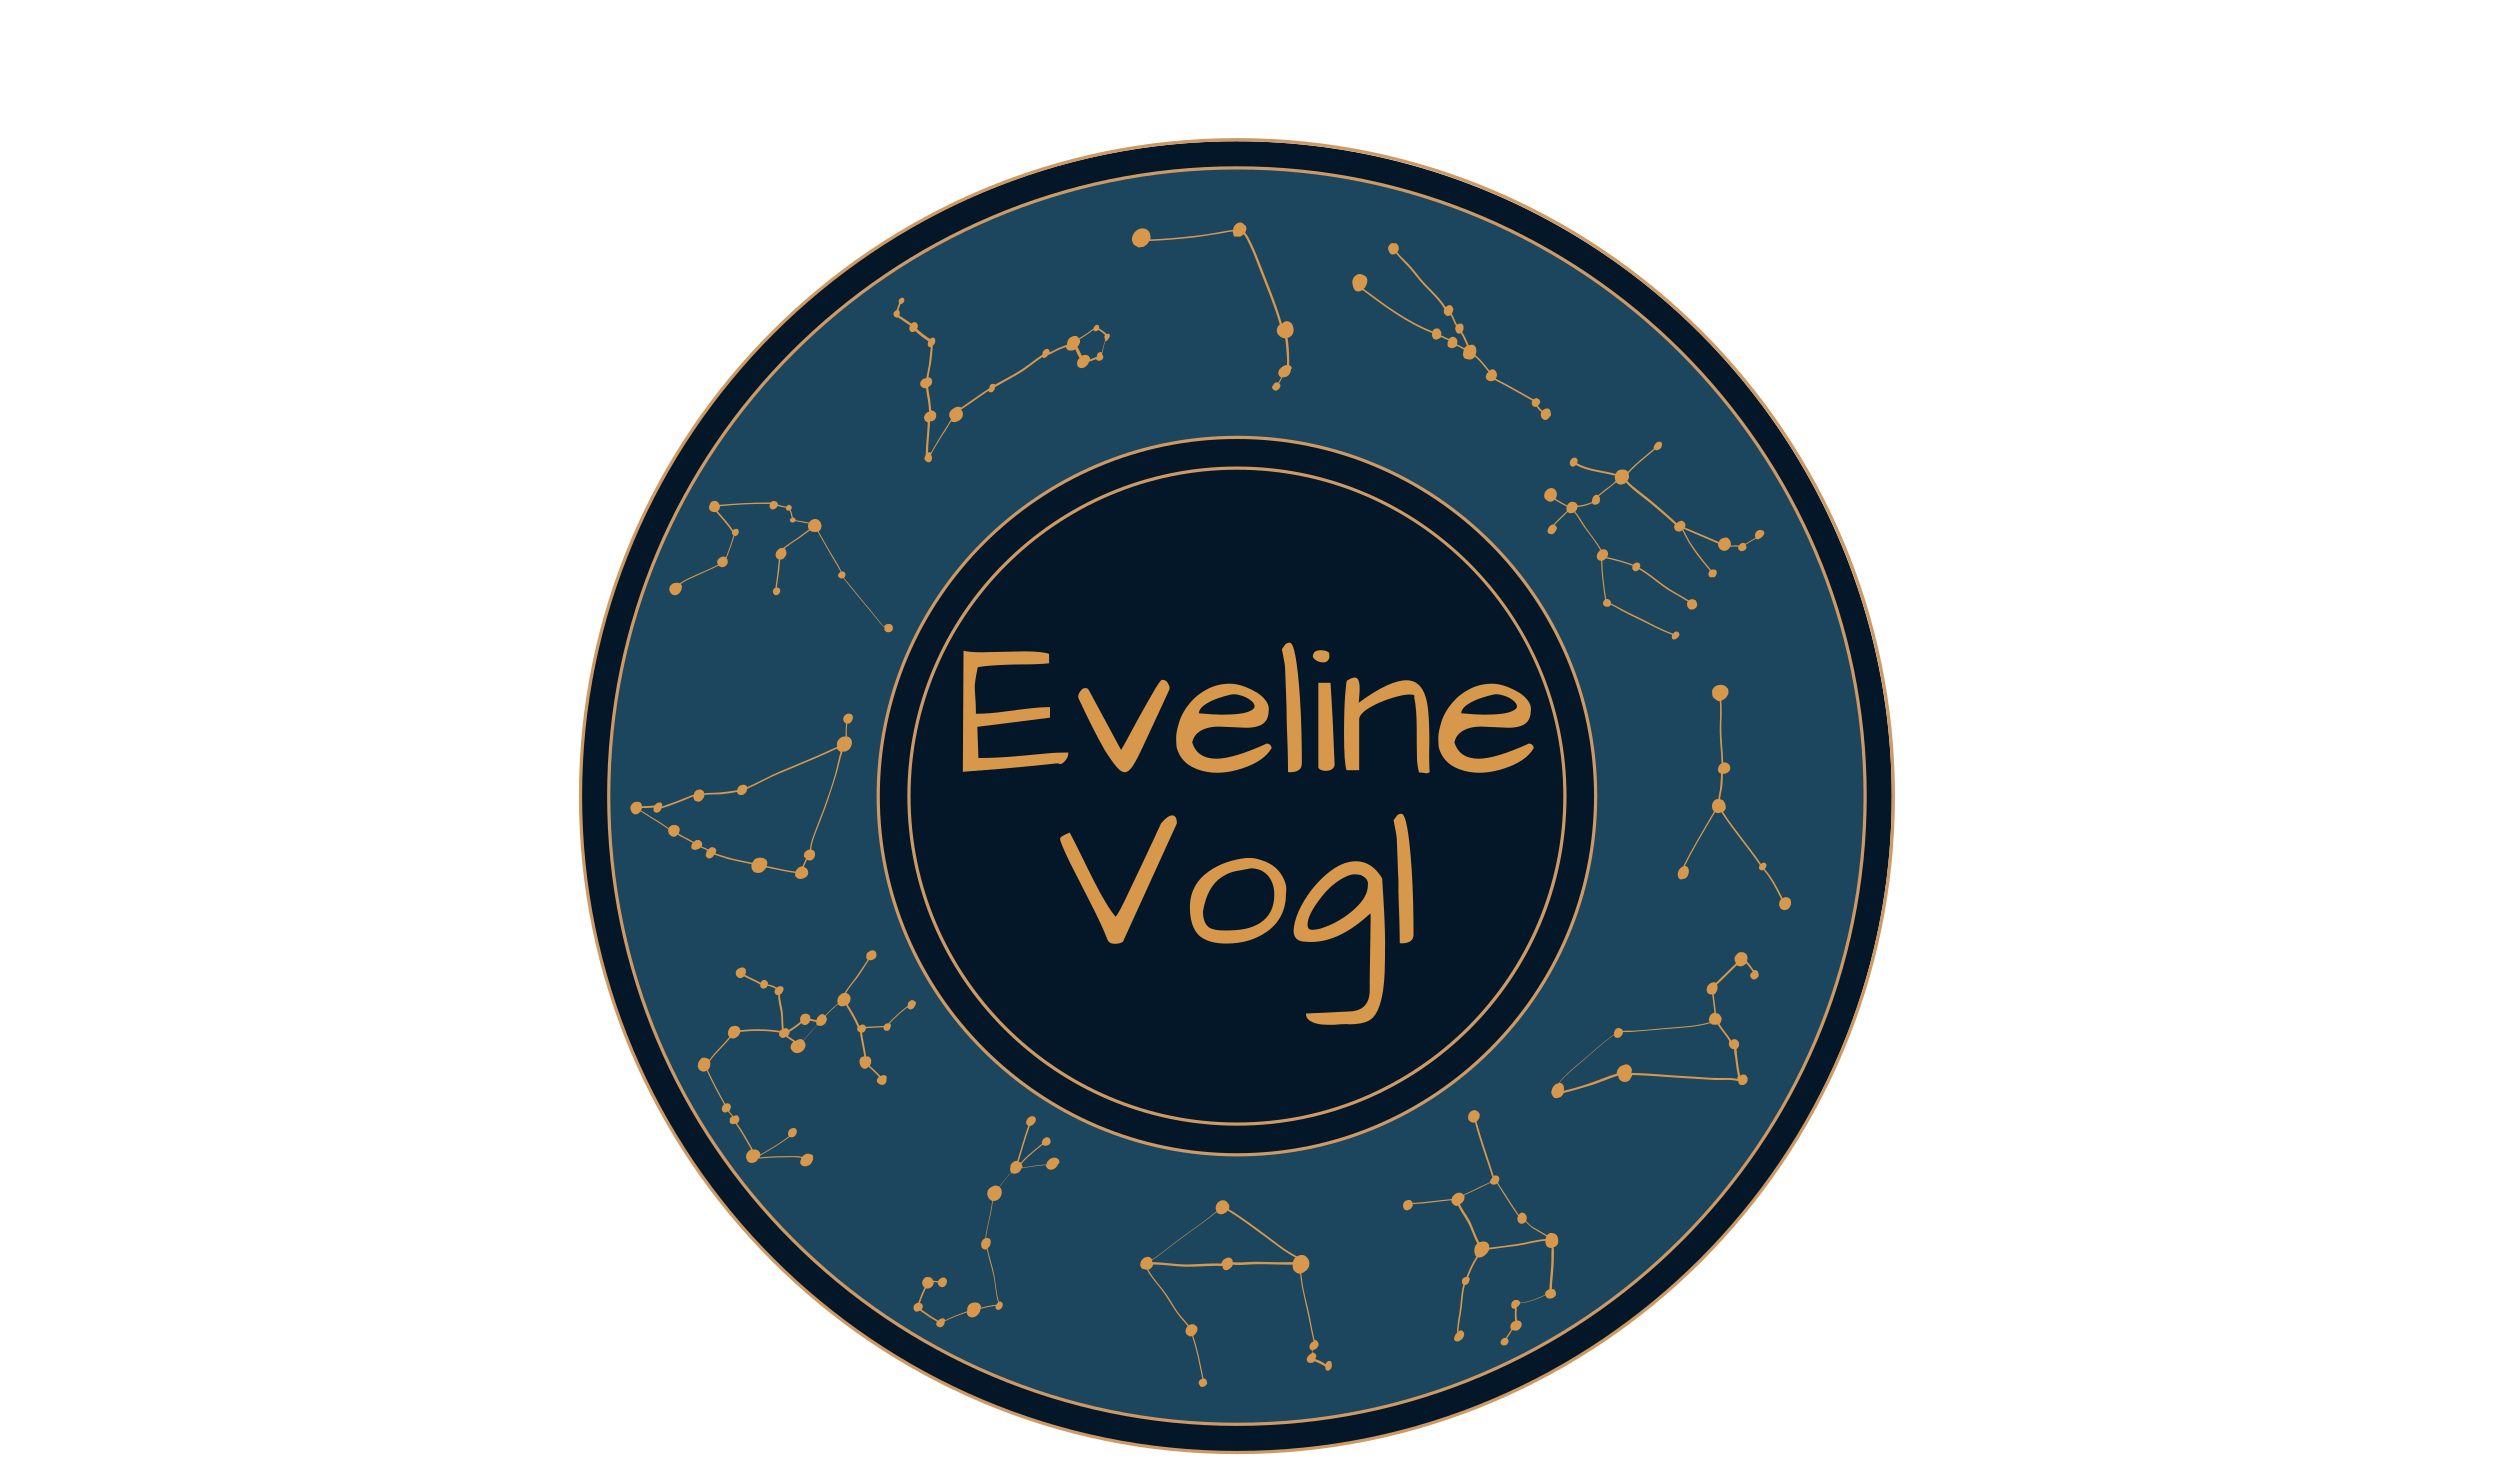 <?xml version="1.0" encoding="utf-8"?>
<!-- Generator: Adobe Illustrator 25.1.0, SVG Export Plug-In . SVG Version: 6.00 Build 0)  -->
<svg version="1.1" id="Layer_2" xmlns="http://www.w3.org/2000/svg" xmlns:xlink="http://www.w3.org/1999/xlink" x="0px" y="0px"
	 viewBox="0 0 1090 636.3" style="enable-background:new 0 0 1090 636.3;" xml:space="preserve">
<style type="text/css">
	.st0{fill:#031728;}
	.st1{fill:#1C455E;}
	.st2{fill:#CE9963;}
	.st3{fill:#D8984C;}
</style>
<g>
	<circle class="st0" cx="539" cy="347.4" r="285.8"/>
	<g>
		
			<ellipse transform="matrix(0.707 -0.707 0.707 0.707 -87.471 483.027)" class="st1" cx="539.3" cy="347.1" rx="273.9" ry="273.9"/>
		<path class="st0" d="M695.7,347.1c0-86.4-70-156.4-156.4-156.4s-156.4,70-156.4,156.4c0,86.4,70,156.4,156.4,156.4
			S695.7,433.5,695.7,347.1z"/>
		<path class="st2" d="M539.3,504.2c-86.6,0-157.1-70.5-157.1-157.1S452.7,190,539.3,190c86.6,0,157.1,70.5,157.1,157.1
			S626,504.2,539.3,504.2z M539.3,191.4c-85.9,0-155.7,69.9-155.7,155.7s69.9,155.7,155.7,155.7c85.9,0,155.7-69.9,155.7-155.7
			S625.2,191.4,539.3,191.4z"/>
		<path class="st2" d="M539.3,490.8c-79.3,0-143.7-64.5-143.7-143.7c0-79.3,64.5-143.7,143.7-143.7s143.7,64.5,143.7,143.7
			C683.1,426.4,618.6,490.8,539.3,490.8z M539.3,204.8c-78.5,0-142.3,63.9-142.3,142.3c0,78.5,63.9,142.3,142.3,142.3
			c78.5,0,142.3-63.8,142.3-142.3C681.7,268.6,617.8,204.8,539.3,204.8z"/>
		<path class="st3" d="M563.3,160.7C563.3,160.7,563.3,160.7,563.3,160.7c0-0.1,0-0.3-0.1-0.4c-0.2-0.5-0.6-0.9-1.1-1.1
			c0-0.5,0-1,0-1.5c0-1.9-0.1-3.8-0.2-5.6c-0.1-1.6-0.3-3.2-0.5-4.8c0.3-0.1,0.5-0.1,0.8-0.3c1.9-0.9,2.2-3.3,1.4-5.1
			c-0.2-0.6-0.5-1.1-1.1-1.4c-1.4-0.9-2.6-0.4-3.5,0.6c0,0,0,0-0.1,0c-2.6-9.1-6.3-17.7-9.7-26.5c-1.2-3.2-2.5-6.4-4.1-9.5
			c-0.5-1-1.2-2.5-2.2-3.6c0.6-1.1,0.9-3-0.4-3.5c-0.4-0.5-0.9-0.9-1.6-1c-1.3-0.1-2.7,1.1-3.1,2.3c-0.1,0.3-0.1,0.6-0.1,0.9
			c-1.8,0.2-3.7,0.6-5.5,0.9c-3.7,0.7-7.4,1.3-11.2,1.7c-6.5,0.8-13,1.3-19.5,1.6c0.2-0.6,0.2-1.2,0-1.7c0-1.6-1.2-3-3.2-3.1
			c-3.2-0.2-6,3.9-4.2,6.6c0.2,0.3,0.4,0.5,0.6,0.7c0.3,0.3,0.7,0.5,1.1,0.6c0.1,0.1,0.3,0.2,0.4,0.3c0.5,0.2,0.9,0.1,1.3-0.1
			c0,0,0.1,0,0.1,0c0.7,0.1,1.5-0.3,2-0.8c0.5-0.3,0.9-0.7,1.1-1.2c0.1-0.2,0.3-0.4,0.4-0.6c6.3-0.3,12.7-0.8,19-1.5
			c3.6-0.4,7.2-1.1,10.8-1.6c2.2-0.3,4.4-0.9,6.6-1.1c0,0.4,0.1,0.7,0.2,1c0,0,0,0.1,0,0.1c0.1,0.5,0.3,1.2,0.9,1.2
			c0.2,0,0.3,0,0.4-0.1c0.1,0,0.2,0,0.3,0c0.3,0.1,0.6,0.2,0.9,0.1c0.7,0,1.5-0.4,2-1.1c1.2,1.4,2.1,3.6,2.7,4.8
			c1.4,2.9,2.6,6,3.7,9c3.3,8.5,6.9,16.8,9.4,25.6c-0.7,0.5-1.2,1.3-1.3,2.3c-0.1,1.1,0.3,2,1.1,2.6c0.3,0.4,0.9,0.7,1.4,0.9
			c0.1,0,0.2,0,0.3,0.1c0.3,0.1,0.6,0.1,0.8,0.1c0,0.2,0,0.4,0.1,0.5c0.2,1.6,0.4,3.2,0.5,4.7c0.1,1.9,0.4,4.3,0.2,6.5
			c-0.4,0-0.7,0-1.1,0.2c-0.2,0.1-0.3,0.1-0.4,0.2c-0.8,0.4-1.7,1.3-2,1.9c-0.6,1.2-0.1,2.6,1,3c-0.4,0.9-0.8,1.7-1.4,2.4
			c-0.3-0.2-0.8-0.3-1.2,0c-0.4,0.2-0.7,0.6-0.9,1c0,0.1-0.1,0.1-0.1,0.2c0,0,0,0,0,0c0,0-0.1,0.1-0.1,0.1c-0.8,0.9,0.3,2,1.2,2.1
			c0.4,0.1,0.8-0.1,1-0.3c0.2-0.1,0.3-0.2,0.5-0.4c0.5-0.5,1-1.5,0.5-2c-0.1-0.2-0.2-0.4-0.4-0.5c0.6-0.8,1-1.7,1.4-2.6
			c0.1,0,0.2,0,0.2,0c0.3,0.1,0.6,0,1-0.1c0.1,0,0.3-0.1,0.5-0.1c0.4-0.2,0.7-0.4,1-0.7c0.3-0.3,0.6-0.7,0.7-1.1
			c0.1-0.2,0.2-0.4,0.2-0.6c0.1-0.3,0.2-0.7,0.2-1c0-0.1,0-0.1,0-0.2C563.3,160.8,563.3,160.7,563.3,160.7z"/>
		<path class="st3" d="M676.1,179.8c0-0.2-0.1-0.4-0.1-0.5c0-0.3-0.2-0.6-0.4-0.8c-0.1,0-0.1-0.1-0.2-0.1c-0.2-0.2-0.5-0.4-0.9-0.3
			c-0.2,0-0.4,0-0.6,0.1c-0.6,0.1-1.1,0.5-1.5,0.9c-0.7-0.7-1.3-1.4-1.9-2.2c0.8-0.6,1.5-2,0.5-2.8c-0.2-0.1-0.4-0.2-0.6-0.3
			c0,0,0-0.1-0.1-0.1c-0.3-0.2-0.6-0.2-0.9,0c-0.3,0.1-0.7,0.2-0.9,0.4c-5.5-3-10.8-6.2-16.4-9c0.1-0.2,0.2-0.4,0.3-0.6
			c0.1-0.2,0.2-0.3,0.2-0.5c0.2-0.7,0-1.5-0.5-2.2c-0.8-1.1-1.9-0.9-2.7-0.2c-1.9-2.3-3.8-4.9-6.1-6.8c0.5-1.2,0.6-2.7-0.1-3.7
			c-0.6-1-1.8-1-2.8-0.5c-0.9-2-1.7-4-2.9-5.8c0.5-0.6,0.7-1.4,0.6-2.1c0,0,0,0,0-0.1c0-0.3,0-0.6-0.2-0.8c-0.2-0.5-0.7-0.8-1.3-0.7
			c-0.2,0-0.4,0.1-0.6,0.1c-0.3,0-0.5,0.2-0.7,0.4c-0.9-1.5-1.4-3.2-2.3-4.8c0.1-0.2,0.2-0.4,0.3-0.7c0,0,0,0,0-0.1
			c0,0,0-0.1,0.1-0.1c0,0,0,0,0,0c0.1-0.2,0.2-0.5,0.2-0.7c0.1-0.4,0.1-0.8-0.2-1.1c-0.3-0.8-1.1-1.4-2.1-0.9
			c-0.2,0.1-0.3,0.2-0.4,0.3c-0.2,0.1-0.4,0.2-0.6,0.4c-2.9-4.6-7.4-8.2-10.9-12.4c-1.9-2.3-3.6-4.7-5.7-6.8c-1.5-1.5-3.2-3-4.5-4.7
			c0.1-0.1,0.2-0.3,0.3-0.4c0.3-0.5,0.4-1.1,0.3-1.7c0-0.5-0.2-1.1-0.7-1.5c-0.4-0.4-0.8-0.4-1.3-0.3c-0.1,0-0.3-0.1-0.4-0.1
			c-0.8-0.1-1.3,0.3-1.6,0.9c-0.1,0.1-0.2,0.1-0.2,0.2c-0.7,0.8-0.4,1.9,0.1,2.8c0.2,0.4,0.5,0.8,0.9,1c0.3,0.1,0.6,0.1,0.9,0
			c0.3,0,0.7,0,0.9-0.2c0.1-0.1,0.2-0.1,0.3-0.2c1,1.3,2.2,2.5,3.3,3.7c2.1,2.1,4,4.3,5.8,6.6c3.6,4.8,8.8,8.6,11.9,13.8
			c-0.2,0.5-0.3,0.9-0.2,1.4c0,0.3,0.1,0.6,0.3,0.8c0,0.1,0,0.2,0.1,0.2c0,0,0,0,0.1,0c0,0,0,0.1,0.1,0.1c0,0,0,0.1,0.1,0.1
			c0,0,0,0,0,0c0,0.1,0.1,0.1,0.1,0.2c0.5,0.6,1.3,0.4,2,0.1c0.1,0,0.1-0.1,0.2-0.1c0.9,1.5,1.4,3.3,2.3,4.8c-0.5,0.6-0.4,1.4-0.1,2
			c0.2,0.7,0.7,1.3,1.5,1.3c0.2,0,0.5-0.1,0.7-0.2c1.1,1.7,1.9,3.6,2.7,5.5c-0.5,0.2-0.9,0.5-1.2,1c-1.1-0.6-2.1-1.2-3.2-1.7
			c0.5-1.1,0.2-2.6-1.1-3.1c-0.8-0.3-1.4-0.1-1.8,0.3c-0.2,0.1-0.4,0.3-0.5,0.5c-1.2-0.5-2.3-1-3.5-1.6c0,0,0,0,0,0
			c0.1-0.4,0.1-0.7,0.1-1.1c0,0,0,0,0-0.1c0-0.1,0-0.2-0.1-0.3c-0.1-0.3-0.3-0.5-0.5-0.8c-0.2-0.3-0.4-0.6-0.7-0.6
			c-0.1,0-0.2-0.1-0.3-0.1c0,0-0.1,0-0.1,0c-0.1,0-0.2,0-0.3,0h0c-0.4,0-0.7,0.1-1,0.3c-0.1,0-0.2,0.1-0.3,0.2c0,0-0.1,0-0.1,0.1
			c-0.1,0-0.2,0.2-0.2,0.3c-0.1,0.1-0.2,0.3-0.2,0.4c-11-4.3-20.6-11.5-30-18.5c0.4-0.4,0.7-0.8,0.9-1.3c1-1.8,1-4.2-1-4.7
			c-0.8-0.5-1.8-0.7-2.7-0.3c-1.8,0.8-2.6,2.7-2,4.6c0,0,0,0.1,0,0.1c0.3,1.7,1.3,3.1,2.9,2.6c0.1,0,0.3,0,0.4-0.1
			c0.4-0.1,0.7-0.3,1-0.4c9.5,7.1,19.2,14.4,30.3,18.7c-0.1,0.6-0.1,1.2,0.1,1.7c0,0.1,0.1,0.2,0.2,0.3c0.1,0.5,0.5,0.7,0.9,0.7
			c0.2,0.2,0.5,0.2,0.8,0.2c0.2-0.1,0.4-0.2,0.6-0.3c0.1,0,0.2-0.1,0.3-0.1c0.4-0.1,0.8-0.4,0.9-0.8c1.1,0.5,2.3,1.1,3.4,1.5
			c0,0.1,0,0.1-0.1,0.2c-0.3,0.4-0.4,1-0.4,1.6c0,0.6,0.3,1.1,0.8,1.3c0,0.1,0.1,0.1,0.2,0.1c0.8,0.4,1.9,0.2,2.5-0.4
			c0,0,0.1,0,0.1,0c0.2-0.1,0.3-0.2,0.5-0.4c1.1,0.5,2.1,1.1,3.1,1.7c-0.8,1.8-0.5,4.2,1.5,4.1c0.1,0.1,0.2,0.1,0.4,0.1
			c1.2,0.3,2.2-0.3,2.9-1.2c2.2,1.9,4.1,4.4,5.9,6.7c-0.1,0-0.1,0.1-0.2,0.1c-0.4,0.3-0.6,0.6-0.7,1c-0.1,0.1-0.1,0.3-0.2,0.4
			c-0.7,2.2,2.3,3.2,3.8,2c5.6,2.8,10.9,6,16.4,9c-0.1,0.1-0.1,0.2-0.2,0.3c-0.3,0.9,0.2,2.2,1.1,2.4c0.1,0,0.3,0,0.4,0
			c0.2,0,0.4-0.1,0.5-0.1c0.6,0.9,1.3,1.7,2.1,2.4c-0.3,0.7-0.3,1.4,0,2.1c0,0,0,0.1,0,0.1c0.1,0.2,0.2,0.4,0.4,0.5
			c0.6,0.8,1.5,1,2.4,0.3c0.1-0.1,0.2-0.2,0.2-0.2c0.3-0.2,0.5-0.5,0.7-0.8c0.2-0.2,0.4-0.4,0.5-0.6
			C676.2,180.8,676.2,180.3,676.1,179.8z"/>
		<path class="st3" d="M768.9,231.5c-0.5-0.4-1.4-0.5-2-0.4c-0.7,0.2-1.4,0.8-1.6,1.6c-0.2,0.6-0.2,1.2,0.1,1.8
			c-1.5,0.8-2.9,1.7-4.4,2.6c-0.3-0.3-0.7-0.5-1.2-0.4c-0.7,0.1-1.2,0.5-1.5,1.1c-1.2-0.1-2.4,0-3.7,0.1c0.1-0.4,0.1-0.9,0-1.4
			c-0.2-0.8-0.7-1.6-1.4-2c-0.3-0.2-0.7-0.2-1-0.1c-0.7,0-1.4,0.4-1.8,0.6c-0.5,0.3-0.8,0.8-1,1.3c-4.9-2.2-9.9-4.2-14.8-6.3
			c0.3-0.7,0.4-1.5-0.1-2.1c-0.1-0.2-0.3-0.3-0.4-0.4c-0.6-0.6-1.3-0.6-2-0.1c-0.3,0.1-0.5,0.2-0.7,0.4c-0.1,0.1-0.2,0.2-0.3,0.3
			c0,0,0,0-0.1,0c-4.2-3.9-8.5-7.7-13-11.3c-1.9-1.5-3.9-3-5.8-4.6c-0.9-0.7-1.9-1.6-2.7-2.6c0.6-0.7,0.9-1.6,0.7-2.4
			c0-0.2,0-0.3-0.1-0.5c0-0.1,0-0.2,0-0.2c0-0.1,0-0.1,0-0.2c3.3-3.9,7.6-6.9,11.4-10.3c0.2,0.2,0.4,0.3,0.7,0.3
			c0.5,0,1-0.2,1.4-0.5c0.4-0.2,0.7-0.5,0.8-0.9c0,0,0-0.1,0-0.1c0.2-0.4,0.3-0.8,0.2-1.2c0.1-0.1,0.1-0.3,0-0.4
			c-0.1-0.2-0.2-0.3-0.4-0.4c-0.2-0.2-0.5-0.3-0.8-0.2c-0.2,0-0.4,0-0.6,0.1c-0.4,0.1-0.8,0.4-1,0.8c0,0.1-0.1,0.1-0.1,0.2
			c-0.3,0.2-0.5,0.6-0.6,1c-0.1,0.2-0.1,0.5-0.1,0.7c0,0.1,0,0.1,0.1,0.2c-3.8,3.3-8,6.4-11.3,10.1c-0.7-1.1-2.5-1.1-3.7-0.8
			c-0.5,0.2-1.1,0.5-1.3,1.1c-0.2,0.2-0.3,0.4-0.4,0.6c-5.6-1.5-11.8-1.8-16.8-4.6c0.1-0.2,0.1-0.3,0.1-0.5c0.2-0.4,0.2-0.9-0.1-1.3
			c-0.1-0.1-0.1-0.2-0.2-0.3c0-0.1-0.1-0.2-0.1-0.2c-0.2-0.2-0.5-0.2-0.8-0.1c0,0,0,0,0,0c-0.6-0.2-1.2,0.3-1.5,0.8
			c0,0,0,0.1-0.1,0.1c-0.1,0.1-0.1,0.2-0.2,0.3c-0.1,0.2-0.2,0.4-0.2,0.6c-0.1,0.4-0.1,0.7,0,1.1c0,0,0,0.1,0.1,0.1
			c0,0.1,0.1,0.3,0.2,0.4c0,0.1,0.1,0.1,0.1,0.1c0,0.1,0.1,0.2,0.2,0.2c0.5,0.3,1.1,0.2,1.6-0.2c0.1-0.1,0.2-0.1,0.3-0.2
			c0,0,0.1-0.1,0.1-0.1c0,0,0,0,0.1,0c5.1,2.8,11.4,3.1,17,4.6c-0.2,0.8-0.2,1.6,0.2,2.3c-0.4,0.3-0.7,0.7-0.9,0.9
			c-1.2,1.2-2.8,2.1-4.1,3.2c-0.8,0.7-1.7,1.4-2.6,2.1c-1.2-0.7-2.4,0.6-2.6,1.9c-0.1,0.3-0.1,0.7-0.1,1.1c-2,0.8-4.1,1.4-6.2,1.6
			c0-0.3-0.2-0.6-0.5-0.8c-0.1-0.2-0.2-0.3-0.4-0.5c-0.4-0.3-0.9-0.4-1.5-0.4c-0.9-0.1-1.8,0.7-2.2,1.5c0,0,0,0,0,0.1
			c-1.7-0.9-3.4-1.9-5.1-2.9c0.3-0.4,0.4-0.8,0.5-1.2c0.4-1.4-0.4-3.3-2.1-3.5c-1.6-0.2-3.3,1.6-3.3,3c-0.2,0.8,0.1,1.7,0.9,2.1
			c0.5,0.6,1.3,1,2.2,0.8c0.5-0.1,1-0.4,1.4-0.8c1.7,1.1,3.5,2.1,5.3,3c-0.2,0.6-0.2,1.3,0.1,1.9c-1.9,2-4.1,3.8-5.9,5.9
			c0,0-0.1,0-0.1,0c-0.4-0.1-0.7,0.1-0.9,0.3c-0.4,0.1-0.7,0.4-0.9,0.8c-0.5,0.7-0.9,1.6-0.5,2.4c0.2,0.4,0.5,0.6,0.9,0.6
			c0.2,0.1,0.4,0.1,0.6,0.1c0.1,0.1,0.3,0.1,0.5,0c0.5-0.2,1.4-1.1,1.7-2c0.5-0.7,0-1.6-0.8-2c1.8-2,3.9-3.8,5.7-5.7
			c0,0,0.1,0.1,0.1,0.1c0.5,0.5,1.2,0.6,1.8,0.4c0.3,0,0.6-0.1,0.9-0.3c0,0,0,0,0.1,0c1.6,1.9,2.8,4.3,4.2,6.3
			c2.4,3.3,5.1,6.6,7.1,10.1c-0.2,0.1-0.3,0.3-0.4,0.5c-1.2,0.9-1.7,3.4-0.1,4c0.1,0,0.1,0.1,0.2,0.1c0.2,0,0.3,0.1,0.5,0.1
			c0.1,0,0.1,0,0.2,0c0.1,5.7,0.9,11.3,1.7,16.9c-0.6,0.4-1,1.2-0.9,1.9c0.2,1,1.6,1.5,2.5,1.2c0.4-0.1,0.7-0.5,0.9-0.8
			c1.6,0.7,3.1,1.6,4.6,2.5c2.6,1.4,5.3,2.7,8,4c4.7,2.3,9.3,4.8,14.2,6.6c0,0.1-0.1,0.2-0.1,0.3c-0.2,0.5-0.2,1.2,0.3,1.6
			c0.5,0.3,1.1,0.1,1.5-0.2c0.5-0.3,1-0.7,1.3-1.3c0.3-0.6,0.1-1.2-0.4-1.6c-0.5-0.4-1.1-0.3-1.6,0c-0.2,0.1-0.4,0.4-0.6,0.7
			c-4.9-1.7-9.5-4.3-14.1-6.6c-2.5-1.2-5-2.4-7.5-3.7c-1.8-1-3.6-2-5.5-2.9c0-0.7-0.3-1.4-0.9-1.7c0,0-0.1,0-0.1,0
			c0,0-0.1,0-0.1-0.1c0,0,0,0,0,0c-0.3-0.2-0.6-0.2-1-0.1c-0.9-5.5-1.6-11.1-1.7-16.7c0.6-0.2,1.2-0.6,1.7-1.1
			c3.9,0.9,7.8,1.9,11.5,3.3c-0.1,0.4-0.2,0.7-0.1,1.1c0,0,0,0,0,0.1c0,0.1,0,0.2,0.1,0.2c0.2,0.6,0.8,1,1.4,1
			c0.6,0,1.1-0.5,1.4-0.9c3.8,2.1,7,5,10.5,7.5c3.4,2.5,7.3,4.3,10.8,6.6c-0.1,0.1-0.1,0.2-0.2,0.3c-0.4,0.9-0.1,2.1,0.6,2.7
			c0.7,0.7,2,0.6,2.7,0c0.5-0.3,0.9-0.8,1-1.5c0-0.5-0.1-1-0.4-1.4c0,0,0-0.1,0-0.1c-0.1-0.5-0.5-0.7-0.9-0.8
			c-0.4-0.3-0.8-0.3-1.1-0.2c-0.5,0-0.9,0.1-1.3,0.5c-3.4-2.2-7-3.9-10.3-6.3c-3.7-2.6-7.1-5.7-11.1-7.9c0.2-0.4,0.3-0.9,0.2-1.4
			c-0.2-0.6-0.5-0.8-1-0.9c-0.1,0-0.2,0-0.3,0c-0.1-0.1-0.2-0.1-0.3,0c-0.3,0-0.6,0.1-0.8,0.3c-0.1,0.1-0.3,0.2-0.4,0.3c0,0,0,0,0,0
			c0,0.1-0.1,0.1-0.1,0.2c0,0-0.1,0.1-0.1,0.1c-3.7-1.4-7.5-2.4-11.4-3.3c0.5-0.8,0.6-1.8,0.1-2.6c-0.6-0.9-1.8-1-2.6-0.6
			c-1.9-3.3-4.3-6.2-6.5-9.3c-1.6-2.3-3-5.1-4.9-7.3c0.5-0.5,0.9-1.3,1-2c2.2-0.2,4.4-0.8,6.4-1.7c0.2,0.3,0.4,0.5,0.7,0.6
			c0.2,0.1,0.3,0.1,0.5,0c0,0,0.1,0,0.1,0c0.7,0.1,1.3-0.3,1.7-0.8c0.1-0.1,0.2-0.2,0.2-0.3c0.1-0.1,0.1-0.3,0.1-0.4
			c0.1-0.2,0.1-0.5,0.1-0.7c0-0.1,0-0.2,0-0.3c-0.1-0.5-0.2-0.9-0.5-1.2c2.5-1.9,5-4,7.4-5.9c0,0,0,0,0.1-0.1c0.4,0.5,1.1,0.9,1.9,1
			c0.5,0,1-0.1,1.4-0.3c0,0,0.1,0,0.1,0c0.1,0,0.2,0,0.3-0.1c0.1-0.1,0.1-0.2,0.2-0.2c0.2-0.1,0.3-0.2,0.4-0.4
			c0.5,0.6,1.1,1.2,1.6,1.7c1.8,1.7,3.8,3.2,5.7,4.7c4.9,3.8,9.5,7.8,14.1,12c0,0,0,0,0,0c-0.4,0.5-0.5,1.3-0.2,1.9
			c0.1,0.4,0.4,0.7,0.7,0.8c0,0,0.1,0.1,0.1,0.1c0.1,0.1,0.3,0.1,0.4,0.1c0.1,0,0.1,0.1,0.2,0.1c0.7,0.2,1.4,0,2-0.5
			c0.7,1.2,1.2,2.5,1.9,3.7c0.8,1.6,1.9,3.2,2.9,4.7c2.2,3.2,4.7,6.2,7.2,9.2c-0.2,0.2-0.3,0.4-0.4,0.7c-0.3,0.5-0.3,1.2,0,1.7
			c0.2,0.4,0.6,0.6,1,0.5c0,0,0,0,0.1,0c0.2,0,0.3,0,0.5,0c0.3,0,0.5,0,0.8-0.1c0.2-0.1,0.3-0.2,0.4-0.4c0.2-0.2,0.3-0.4,0.4-0.7
			c0.2-0.3,0.3-0.7,0.2-1.1c0-0.5-0.3-0.9-0.7-1c-0.1-0.1-0.3-0.1-0.5-0.1c-0.4,0-0.9,0-1.3,0.2c-2.4-2.9-4.7-5.7-6.9-8.8
			c-1.3-1.8-2.5-3.6-3.5-5.6c-0.6-1.1-1.1-2.2-1.7-3.3c0.1-0.1,0.1-0.1,0.2-0.2c5,2.2,10,4.2,15,6.4c0,0.2,0,0.3,0,0.5
			c0,0.5,0.2,0.9,0.4,1.3c0.3,0.6,0.9,1.1,1.8,1.3c0.9,0.2,1.6-0.1,2.2-0.6c0.4-0.3,0.6-0.6,0.8-1.1c1.2-0.1,2.4-0.2,3.6-0.1
			c-0.1,0.3-0.1,0.7,0,1c0.1,0.4,0.3,0.5,0.5,0.6c0.1,0.2,0.4,0.3,0.6,0.4c0,0,0.1,0,0.1,0c0.4,0.1,0.8,0,1.2-0.2
			c0.5-0.2,0.9-0.6,1.1-1.1c0.2-0.5,0-0.9-0.2-1.3c0-0.1,0-0.1-0.1-0.2c1.4-0.9,2.9-1.8,4.4-2.6c0.7,0.6,1.9,0,2.5-0.6
			C768.8,233.7,769.8,232.4,768.9,231.5z"/>
		<path class="st3" d="M780.9,393.4c0-0.5-0.1-0.9-0.4-1.4c-0.3-0.4-0.6-0.6-1-0.7c-0.8-0.3-1.6-0.1-2.3,0.3
			c-2.2-4.4-4.5-9-7.8-12.7c0.4-0.4,0.7-1,0.8-1.6c0-0.8-0.7-1.3-1.4-1.2c-0.4,0.1-0.7,0.3-1,0.6c-5.2-7.8-11.6-14.9-16.6-22.8
			c1.2-0.5,1.4-1.7,1.1-2.9c0-0.2-0.1-0.3-0.1-0.5c-0.1-0.2-0.3-0.5-0.4-0.8c-0.1-0.1-0.1-0.2-0.2-0.2c-0.1-0.5-0.6-0.8-1.2-0.9
			c-0.1-0.1-0.3-0.1-0.4-0.1c0-0.1,0-0.2,0-0.3c0.1-1.4,0.5-2.7,0.7-4c0.4-2.2,0.4-4.5,0.5-6.8c1.7,0.1,3.9-1.3,3-3.5
			c-0.5-1.1-1.9-1.8-2.9-1.4c-0.1-4.9-0.8-9.9-0.8-14.8c0-4,0.4-8.1,0-12.2c0.5-0.2,0.9-0.4,1.3-0.7c0.3-0.2,0.6-0.5,0.9-0.9
			c0,0,0.1-0.1,0.1-0.1c0.2-0.2,0.3-0.5,0.5-0.8c0.3-0.5,0.4-1.1,0.3-1.6c0-0.7-0.2-1.3-0.7-1.6c-1.5-2.3-6.9-1.3-6.4,2.4
			c0,0.9,0.2,1.8,0.9,2.3c0.2,0.2,0.4,0.3,0.6,0.4c0.3,0.3,0.6,0.6,1.1,0.7c0.2,0.1,0.5,0.1,0.7,0.1c0.4,4.2,0,8.6,0,12.7
			c0,4.8,0.7,9.6,0.8,14.4c-0.8,0.4-1.4,1.3-1.5,2.3c-0.1,0.2-0.1,0.3-0.1,0.5c0,0,0,0,0,0c0,0,0,0.1,0,0.1c0,0.2,0.1,0.4,0.2,0.6
			c0.2,0.6,0.7,0.9,1.2,1c-0.2,2.3-0.2,4.6-0.5,6.9c-0.2,1.4-0.6,2.8-0.7,4.2c-0.2,0-0.3,0-0.5,0c-1.2,0.2-2,1.2-2.2,2.4
			c-0.1,0.5-0.1,0.9,0,1.4c0.1,0.6,0.4,1.2,0.8,1.6c-4.5,7.9-9.4,15.7-13.4,23.9c-0.1,0-0.3,0.1-0.4,0.2c-1,0.5-1.7,1.5-1.9,2.5
			c-0.3,1.1,0.1,3.4,1.7,3c0.1,0,0.3-0.1,0.4-0.2c2.9,0.3,3.7-5.7,0.9-5.6c3.9-8.1,8.7-15.7,13.2-23.5c0.3,0.2,0.6,0.3,1,0.4
			c0.6,0.1,1.2-0.1,1.7-0.4c5.1,8.1,11.5,15.2,16.8,23.1c-0.4,0.5-0.5,1.1-0.2,1.7c0.4,0.7,1.2,0.7,1.8,0.4
			c3.2,3.7,5.5,8.3,7.7,12.7c-1.3,1-1.2,3.9,0.5,4.6C779.3,397.5,781.1,395.3,780.9,393.4z"/>
		<path class="st3" d="M766.2,423.3c-0.1-0.1-0.1-0.1-0.2-0.1c0,0,0,0,0,0c-0.4-0.3-0.9-0.3-1.4-0.2c-0.9-1.4-2-2.7-3-4
			c0.6-1.3,0.4-3-1.1-3.6c-0.2-0.2-0.5-0.2-0.7-0.2c-0.1,0-0.2,0-0.3,0c-1.1-0.3-2,0.4-2.5,1.2c-0.6,0.6-0.9,1.3-0.7,1.9
			c0,0.6,0.3,1.2,0.6,1.7c-1.5,1.4-3,2.9-4.4,4.3c-1.3,1.3-2.6,2.5-3.9,3.8c-0.1,0.1-0.3,0.3-0.4,0.4c-0.2-0.2-0.5-0.2-0.8-0.2
			c-0.4-0.1-1,0.1-1.5,0.3c-1.1,0.6-1.7,1.5-1.8,2.7c-0.1,1.2,0.6,2.3,1.9,2.3c0.2,0,0.4,0,0.5-0.1c0.3,2.7,0.7,5.3,1,8
			c-0.1,0-0.3,0.1-0.4,0.2c-1,0.2-1.7,1.1-1.9,2.2c-0.2,0.5-0.1,1.1,0.1,1.6c0,0.1,0,0.2,0.1,0.2c-6.9,2-14.2,2-21.3,2.7
			c-4.1,0.4-8.1,0.8-12.2,1c-1.1,0-2.9-0.1-4.3,0.1c-0.1-0.3-0.3-0.5-0.5-0.8c-0.3-0.2-0.5-0.3-0.8-0.4c-0.2-0.1-0.3-0.1-0.5-0.1
			c-1.1-0.1-1.9,1-2.1,2c-0.1,0.2,0,0.4,0,0.7c0,0,0,0.1,0,0.1c-4.9,3.5-9.3,7.6-13.9,11.5c-3.6,3-7.4,6.1-10.3,9.8
			c-0.9,0.1-1.7,0.6-2.3,1.5c-0.3,0.5-0.6,1.1-0.7,1.7c-0.2,0.6-0.2,1.2,0.1,1.6c0.1,0.3,0.2,0.5,0.4,0.8c0.1,0.2,0.2,0.4,0.4,0.5
			c0,0,0,0,0,0c0.5,0.5,1.1,0.5,1.6,0.3c0.5,0,1-0.2,1.4-0.4c0.5-0.3,0.9-0.8,1.1-1.3c0.1-0.1,0.2-0.2,0.3-0.4c0,0,0-0.1,0.1-0.1
			c3.5-0.8,6.9-1.9,10.4-2.9c4.5-1.2,8.7-3.3,13.2-4.6c0,0.1,0,0.2,0.1,0.2c0,0,0,0,0,0.1c0.1,1.7,1.9,2.7,3.4,2.4
			c0.4-0.1,0.7-0.2,1-0.4c0.5-0.2,0.8-0.7,1-1.3c0.1-0.1,0.2-0.2,0.3-0.4c0.2-0.3,0.3-0.6,0.4-0.9c7.8,0.2,15.5,1,23.2,1.4
			c4.3,0.2,8.7,0.6,13,0.8c3.2,0.1,6.8-0.4,10,0.5c0,0.1,0,0.2,0,0.3c0.1,0.8,0.6,1.4,1.6,1.4c0.1,0,0.1,0,0.2,0
			c0.5,0,1-0.2,1.4-0.6c0.1-0.1,0.2-0.2,0.3-0.3c0.4-0.4,0.6-1,0.6-1.6c0,0,0-0.1,0-0.1c0-0.4-0.1-0.7-0.3-1
			c-0.1-0.2-0.3-0.5-0.5-0.7c-0.7-0.6-1.8-0.3-2.5,0.2c-0.7-3-1-6.2-1.4-9.3c0-0.3,0-1.4-0.2-2.3c0.1,0,0.1-0.1,0.2-0.1
			c1.1-0.8,1.3-2.6,0.3-3.6c0,0,0,0-0.1,0c-0.2-0.3-0.6-0.6-1.2-0.6c-0.2,0-0.3,0-0.4,0c-0.2,0-0.4,0.1-0.5,0.2
			c-0.2,0.1-0.4,0.2-0.6,0.4c-1.5-2.6-3.6-4.7-5.1-7.2c0.1-0.1,0.2-0.3,0.3-0.4c0.3-0.3,0.4-0.7,0.5-1.1c0.1-0.2,0.1-0.4,0.1-0.6
			c0.1-0.4,0.1-0.8-0.3-1.1c-0.4-0.9-1.1-1.7-2-1.5c0,0,0,0-0.1,0c-0.3-2.7-0.7-5.4-1-8.1c0.6-0.4,1.1-1,1.3-1.6
			c0.4-0.8,0.6-2,0.1-2.8c0,0,0,0,0,0c1.1-1,2.2-2.1,3.3-3.2c1.8-1.7,3.6-3.6,5.4-5.3c0.6,0.7,1.8,0.6,2.6,0.3
			c0.3-0.1,0.6-0.3,0.8-0.5c0.3-0.2,0.5-0.4,0.7-0.6c1,1.2,2,2.4,2.8,3.7c-0.1,0-0.1,0.1-0.2,0.2c-0.5,0.2-0.8,0.6-0.9,1.2
			c-0.1,0.6,0.2,1.1,0.6,1.5c0.4,0.4,0.9,0.6,1.5,0.4c0.2-0.1,0.4-0.2,0.6-0.4c0.3-0.1,0.5-0.4,0.7-0.6c0.2-0.3,0.3-0.5,0.3-0.8
			c0-0.1,0-0.2,0-0.2C766.6,424,766.5,423.6,766.2,423.3z M748.8,446.6c1.6,2.6,3.8,4.8,5.2,7.4c-0.1,0.1-0.1,0.2-0.1,0.3
			c0,0.1-0.1,0.2-0.1,0.3c-0.1,0.5,0,1.1,0.3,1.6c0,0,0,0,0,0c0,0.1,0,0.1,0.1,0.2c0.4,0.7,1.1,1.1,1.8,1c0.1,1.4,0.5,3.7,0.6,4.2
			c0.3,2.5,0.6,5.1,1.2,7.6c-0.2,0.3-0.4,0.7-0.4,1.1c0,0,0,0.1,0,0.1c-2.6-0.6-5.4-0.4-7.9-0.4c-4.9,0-9.9-0.6-14.8-0.8
			c-7.8-0.4-15.6-1.3-23.4-1.4c0-0.2,0.1-0.4,0.1-0.6c0.2-0.7,0.1-1.3-0.4-2c-0.9-1.4-2.3-1.3-3.5-0.7c-1.2,0.3-2.2,1.4-2.5,2.6
			c-0.1,0.3-0.1,0.6-0.1,1c-3.9,1.1-7.6,2.8-11.5,4.1c-3.8,1.3-7.7,2.5-11.7,3.4c0.1-0.2,0.2-0.5,0.2-0.7c0.1-1-0.2-2.2-1.2-2.6
			c0-0.1-0.1-0.1-0.1-0.1c-0.2,0-0.5-0.1-0.7-0.1c2.9-3.5,6.5-6.4,10-9.4c4.5-3.8,8.8-7.9,13.7-11.4c0.1,0.3,0.2,0.5,0.5,0.7
			c0,0.1,0.1,0.1,0.1,0.2c0.4,0.4,1.1,0.4,1.6,0.2c0,0,0.1,0,0.1,0c0,0,0,0,0.1,0c0.7-0.3,1.3-1.2,1.5-1.7c0.1-0.2,0.1-0.5,0.1-0.7
			c0.6-0.1,1.3,0,1.8,0c1.2-0.1,2.3,0,3.5-0.2c4.3-0.4,8.6-0.7,12.9-1.1c6.6-0.6,13.5-0.7,19.9-2.6c0.1,0.1,0.2,0.1,0.2,0.2
			c0.1,0.1,0.2,0.2,0.4,0.3c0.1,0.1,0.3,0.1,0.4,0.1c0.1,0,0.2,0.1,0.4,0C747.5,446.9,748.2,446.9,748.8,446.6z"/>
		<path class="st3" d="M679.1,539.3c-0.4-1-1.3-1.7-2.1-1.6c-1.1-0.4-1.9,0.1-2.5,0.9c-2-1.3-4.2-2.4-6.2-3.6
			c-1.1-0.7-1.9-1.7-2.9-2.6c0.3-0.8,0.4-1.8,0-2.5c0-0.1,0-0.2-0.1-0.2c-0.1-0.1-0.2-0.2-0.3-0.3c-0.1-0.1-0.2-0.2-0.3-0.3
			c-0.3-0.3-0.8-0.5-1.3-0.4c0,0,0,0,0,0c-0.4,0.1-0.9,0.5-1.2,1c-1.6-2.2-3-4.5-4.5-6.8c-1.2-1.8-2.3-3.6-3.5-5.4
			c-0.4-0.6-0.7-1.2-1.1-1.8c0.8-1.1,1-2.8-0.6-3.2c-0.4-0.1-0.9,0-1.2,0.3c-2.5-8-5.4-15.8-7.5-23.8c0.5-0.4,0.9-1.1,1.2-1.7
			c0.4-1.2,0.1-2.2-1-2.9c-0.7-0.5-1.4-0.5-1.9-0.2c-0.7,0.1-1.4,0.9-1.7,1.5c-0.2,0.5-0.3,1-0.3,1.4c0,0.4,0,0.7,0.2,1.1
			c0.2,0.4,0.4,0.6,0.7,0.8c0.2,0.2,0.4,0.3,0.6,0.3c0.3,0.2,0.7,0.2,1,0.2c0.2,0,0.4-0.1,0.5-0.1c2.1,8.1,5.1,16,7.6,24
			c-0.4,0.5-0.8,1-0.9,1.2c-0.1,0.3-0.2,0.6-0.3,0.9c-2.8,1.3-5.5,2.5-8.2,3.9c-1.1,0.5-2.2,1-3.3,1.5c-0.3-0.5-0.9-0.9-1.7-0.9
			c-0.9,0-1.8,0.4-2.4,1.1c-0.1,0.1-0.1,0.1-0.2,0.2c0,0-0.1,0.1-0.1,0.1c-0.4,0.3-0.6,0.8-0.6,1.2c0,0.1-0.1,0.1-0.1,0.2
			c-5.7,0.5-11.4,1.4-17.1,1.7c0-0.3-0.1-0.5-0.2-0.6c-0.3-0.5-0.8-0.8-1.6-0.7c-0.2,0-0.3,0.1-0.4,0.1c-0.4,0.1-0.8,0.2-1.1,0.5
			c0,0,0,0,0,0c-0.9,0.8-1,2.2-0.4,3.2c0.3,0.5,0.8,0.7,1.2,0.7c0.1,0,0.2,0,0.2,0c0.2,0,0.4-0.1,0.5-0.2c0.2,0,0.4-0.1,0.6-0.2
			c0.5-0.2,0.8-0.7,1.1-1.1c0.3-0.4,0.3-0.8,0.2-1.2c5.7-0.2,11.3-1.2,16.9-1.7c0,0.4,0.1,0.8,0.3,1.2c0,0,0,0,0,0
			c0.2,0.3,0.4,0.5,0.7,0.7c0,0,0,0,0.1,0.1c0.3,0.3,0.7,0.5,1,0.5c0.3,0,0.6-0.1,0.8-0.2c1.4,3.1,3.7,5.9,5.1,9
			c1.1,2.5,2,5.1,3.3,7.6c-0.9,0.6-1.3,1.8-1.3,3c0,0.6,0.1,1.3,0.4,1.8c0,0.1,0,0.1,0,0.2c0,0,0,0,0,0.1c0,0,0,0,0,0c0,0,0,0,0,0
			c0.2,0.3,0.3,0.5,0.5,0.6c-1.7,2.7-3.2,5.7-4.3,8.8c-0.3,0-0.6,0.1-0.8,0.2c-0.8,0.3-1.2,1-1.2,1.7c0,0.2,0,0.4,0,0.6c0,0,0,0,0,0
			c0,0,0,0,0,0c0.1,0.4,0.3,0.7,0.6,0.9c-1.1,3.9-1,8.2-1.7,12.2c-0.4,2.1-0.7,4.1-0.9,6.2c-0.1,0.8-0.2,1.7-0.1,2.5
			c-0.7,0.7-1.2,1.7-1.3,2.5c-0.2,1.5,1.7,1.7,2.6,1c0.1-0.1,0.2-0.2,0.2-0.2c1.1-0.6,1.8-2,1.5-3.2c-0.1-0.2-0.2-0.4-0.4-0.5
			c-0.2-0.3-0.5-0.6-0.9-0.6c-0.2,0-0.3,0.1-0.5,0.2c-0.2,0.1-0.4,0.2-0.6,0.4c0-0.8,0.1-1.7,0.2-2.5c0.2-2,0.6-3.9,0.9-5.8
			c0.7-3.9,0.6-8.1,1.7-12c0.1,0,0.2,0,0.4-0.1c0.6-0.1,1.1-0.6,1.3-1.2c0.2-0.4,0.4-0.8,0.4-1.3c0-0.2-0.1-0.3-0.1-0.4
			c-0.1-0.3-0.3-0.5-0.5-0.5c1-3,2.5-5.9,4.2-8.6c1.8,0.6,4.3-1.7,4.8-3.3c0,0,0-0.1,0-0.1c4-0.6,8.1-1.1,12.1-1.6
			c4.2-0.6,8.3-1.9,12.5-2.2c-0.1,1.7,0.7,3.3,2.7,3.1c-0.1,1.9-0.1,3.9-0.1,5.8c-0.1,4.1-0.7,8.2-0.9,12.3c-0.3,0-0.5,0.1-0.7,0.3
			c-0.6,0.3-1,0.7-1.1,1.5c0,0.1,0,0.3,0,0.5c-3.3,1.7-7.2,3.1-10.9,3.5c0-0.1,0-0.1,0-0.2c-0.1-0.2-0.2-0.3-0.3-0.4
			c-0.1-0.1-0.2-0.2-0.3-0.3c0-0.1-0.1-0.2-0.2-0.2c-0.1,0-0.1,0-0.2,0c-0.1-0.1-0.2-0.1-0.4-0.1c0,0,0,0,0,0
			c-1.1-0.2-2,0.4-2.4,1.4c-0.3,0.9-0.1,2.5,1.2,2.4c0.1,0,0.2,0,0.3-0.1c0,1.8-0.1,3.7,0.1,5.5c-1.6,0-2.7,2.5-1.7,3.7
			c-0.4,0.7-0.9,1.3-1.3,2c-0.3,0.5-0.7,1.1-1.1,1.7c-0.1,0-0.3-0.1-0.4-0.1c-0.7,0-1.3,0.6-1.6,1.2c-0.5,0.7-0.3,1.6,0.5,2
			c0.3,0.1,0.6,0.2,0.9,0.1c0,0,0.1,0,0.1,0c0.7,0,1.3-0.5,1.5-1.1c0.3-0.5,0.3-1,0-1.5c-0.1-0.2-0.3-0.4-0.4-0.5
			c0.8-1.1,1.5-2.4,2.2-3.6c0.1,0.1,0.3,0.1,0.5,0.2c0.1,0,0.3,0,0.5,0c2.4,0.8,4.7-3.6,1.8-4.3c-0.2-0.1-0.5-0.1-0.7,0
			c-0.3-1.9-0.2-4-0.1-5.9v0c0.2-0.1,0.5-0.2,0.7-0.4c0.1,0,0.1-0.1,0.1-0.2c0.1-0.1,0.1-0.1,0.2-0.2c0.1-0.1,0.2-0.3,0.3-0.5
			c0.1-0.1,0.2-0.2,0.2-0.4c3.8-0.4,7.7-1.8,11.1-3.5c0.1,0.5,0.3,0.9,0.6,1.2c0.2,0.1,0.4,0.2,0.6,0.2c0.1,0,0.3,0.1,0.5,0.1
			c0.9,0,1.9-0.3,2.5-1.1c0.3-0.4,0.3-0.8,0.3-1.2c0-0.4-0.1-0.7-0.3-1c-0.1-0.2-0.2-0.4-0.3-0.5c0-0.1-0.1-0.1-0.1-0.1
			c-0.1-0.1-0.2-0.2-0.3-0.2c-0.2,0-0.3,0-0.4,0c-0.1-0.1-0.3-0.1-0.4-0.1c0.1-3.8,0.7-7.5,0.8-11.3c0.1-1.7,0.1-3.4,0.1-5.1
			c0-0.3,0-1-0.1-1.8c0.9-0.2,1.6-0.9,1.9-1.6C679.4,541.4,679.5,540.3,679.1,539.3z M673.8,540.2c-4.2,0.3-8.2,1.6-12.4,2.2
			c-4,0.6-8.1,1.1-12.1,1.6c0.1-1.1-0.4-2.2-1.6-2.6c-0.7-0.2-1.4-0.2-2.1,0.1c0,0-0.1,0-0.1,0c-0.2,0-0.4,0-0.6,0.1
			c-1.4-2.6-2.3-5.4-3.5-8.1c-1.3-3-3.6-5.6-4.9-8.5c0.8-0.3,1.4-1,1.8-1.8c0.3-0.7,0.3-1.5,0.1-2.1c1.1-0.5,2.2-1,3.3-1.5
			c2.7-1.3,5.4-2.6,8.1-3.9c0,0.1,0.1,0.2,0.1,0.2c0.5,0.7,1.5,0.7,2.2,0.5c0.2-0.1,0.4-0.2,0.6-0.4c0.1,0.2,0.3,0.4,0.3,0.5
			c1.1,1.8,2.3,3.6,3.4,5.4c1.8,2.7,3.5,5.5,5.5,8.2c-0.1,0.2-0.1,0.3-0.2,0.5c-0.6,1.7,0.8,3.6,2.6,2.8c0.3-0.2,0.6-0.4,0.8-0.7
			c1.1,0.9,2.2,2.2,3.3,2.9c1.9,1.2,3.9,2.2,5.8,3.4C674,539.5,673.9,539.8,673.8,540.2z"/>
		<path class="st3" d="M580.5,594c0-0.2-0.1-0.3-0.2-0.4c-0.3-0.4-0.9-0.3-1.3-0.1c-0.5,0.2-0.8,0.6-0.9,1.1c0,0.1-0.1,0.1-0.1,0.2
			c-1.4-1-3-1.7-4.6-2.3c0.3-0.3,0.4-0.7,0.5-1.1c0-0.1,0-0.1,0-0.2c0.1-0.2,0-0.4-0.2-0.6c0,0-0.1-0.1-0.1-0.1
			c-0.2-0.5-0.8-0.8-1.4-0.8c0.1-0.4,0.3-0.8,0.5-1.2c0,0,0.1,0,0.1,0c0.9-0.2,1.6-0.8,1.9-1.6c0.1-0.1,0.1-0.2,0.2-0.3
			c0.2-0.9-0.7-2.5-1.8-2.4c-1.1-4.9-1.9-9.8-3-14.6c-1.2-4.7-2.4-9.6-2.7-14.5c0.7-0.1,1.2-0.4,1.7-0.9c0.5-0.3,0.9-0.7,1.2-1.2
			c0.8-1.3,0.8-3-0.1-4.3c-0.1-0.1-0.2-0.2-0.3-0.3c-0.7-1-1.9-1.6-3.6-1c-0.3,0.1-0.5,0.2-0.7,0.4c-0.5-0.2-0.9-0.4-1.2-0.6
			c-3.3-1.8-6.4-4.1-9.4-6.4c-6.3-4.7-12.5-9.5-19.2-13.6c0.1-0.2,0.1-0.4,0.1-0.5c0.1-0.3,0.1-0.5,0.1-0.7c0-0.3-0.1-0.5-0.2-0.8
			c-0.1-0.2-0.3-0.4-0.4-0.5c-0.1-0.2-0.2-0.3-0.3-0.5c-1.1-1.4-3.1-1-4.1,0.1c-1,1.1-1.3,2.6-0.6,3.8c-4.9,4.1-10,7.7-15.2,11.4
			c-4.3,3.1-8.4,6.7-12.9,9.7c-0.3-0.6-0.8-1-1.4-1.2c-0.4-0.1-0.8,0-1.1,0.1c-0.9,0-1.9,1-2.3,1.8c-0.7,1.3-0.4,3.4,1.4,3.5
			c0.3,0.1,0.7,0.2,1.1,0.1c2,3.9,5.3,7.1,7.8,10.7c1.8,2.7,3.4,5.5,5.2,8.1c1.4,2.1,3.3,3.8,4.8,5.9c-0.7,0.8-1.2,1.9-0.8,2.8
			c0.2,0.7,0.6,1.2,1.3,1.4c0,0,0,0,0.1,0.1c0.4,0.3,0.9,0.2,1.3,0c2.1,6,3.2,12.4,4.5,18.6c-0.1,0-0.2,0.1-0.3,0.1
			c-0.7,0.3-1.2,0.9-1.3,1.6c0,0.4,0.1,0.8,0.4,1c0.1,0.3,0.2,0.5,0.4,0.7c0.4,0.3,0.9,0.2,1.3,0.1c0,0,0,0,0,0c0,0,0,0,0,0
			c0.1,0,0.1,0,0.2,0c0.3-0.1,0.5-0.3,0.7-0.5c0.3-0.2,0.5-0.4,0.6-0.7c0.2-0.4,0.1-0.9-0.1-1.3c0-0.1,0-0.1,0-0.1c0,0,0,0,0,0
			c0-0.2-0.1-0.4-0.3-0.5c-0.3-0.4-0.7-0.6-1.1-0.5c-1.3-6.2-2.4-12.6-4.5-18.6c0.4-0.2,0.8-0.4,1-0.8c0.1-0.1,0.2-0.3,0.3-0.5
			c0.1-0.1,0.1-0.2,0.2-0.2c0.4-0.7,0.6-1.8,0.1-2.5c-0.2-0.2-0.4-0.4-0.6-0.5c0,0-0.1-0.1-0.1-0.1c-0.6-0.5-1.4-0.6-2.2-0.3
			c-0.2,0.1-0.4,0.2-0.6,0.4c-1.2-1.7-2.8-3.2-4.1-4.9c-2-2.6-3.5-5.5-5.3-8.2c-2.5-3.7-6.1-7.2-8.2-11.2c1-0.3,1.8-1.1,2.1-2.3
			c0,0,0,0,0,0c4.8,0.1,9.5,0.9,14.3,1c5.3,0.1,10.6-0.6,16-0.3c0,0,0,0.1,0,0.1c-0.1,0.5,0.1,0.9,0.4,1.3c0.3,0.3,0.6,0.4,1,0.4
			c0,0,0,0,0,0c0.6,0.1,1.3-0.4,1.7-0.7c0.6-0.4,1.1-1,1.3-1.7c0.3,0,0.6,0,0.9,0.1c3.1,0.2,6.2-0.3,9.4-0.3
			c5.3-0.1,10.6,0.3,15.9,0.2c-0.1,0.2-0.1,0.4-0.1,0.6c-0.1,1.8,1.4,3.2,3.2,3.4c0,0,0,0,0.1,0c0.3,4.6,1.5,9.2,2.5,13.7
			c1.2,5.2,2.1,10.5,3.3,15.7c-0.1,0.1-0.1,0.1-0.2,0.2c-0.9,0.2-1.5,1.3-1.6,2.2c0,0.9,0.6,1.6,1.4,1.7c-0.2,0.4-0.3,0.8-0.5,1.3
			c-1,0.2-1.7,1.2-2,2.1c-0.3,1,0.6,2.2,1.7,1.9c0,0,0.1,0,0.1,0c0.1,0,0.1,0,0.2,0c0.6,0,1-0.3,1.3-0.7v0c1.7,0.7,3.4,1.4,4.8,2.4
			c-0.1,0.4-0.1,0.7,0,1c0.2,0.6,0.8,0.9,1.3,0.7c0.9-0.3,1.5-1.2,1.5-2.2C580.6,594.5,580.6,594.2,580.5,594z M563.8,550.1
			c0,0.1-0.1,0.1-0.1,0.2c-4.2,0.1-8.4,0-12.5-0.1c-2.6-0.1-5.2-0.1-7.8,0.1c-1.5,0.1-2.9,0.2-4.4,0.1c0,0-0.7-0.1-1.6-0.1
			c0.1-0.5,0-1-0.4-1.4c-0.8-1-2.3-0.6-3.2,0.1c-0.4,0.3-0.8,0.7-1,1.1c-0.1,0.2-0.2,0.5-0.2,0.8c-4.9-0.2-9.7,0.3-14.6,0.4
			c-5.2,0.1-10.4-1-15.6-1c0-0.3-0.1-0.5-0.1-0.8c4.3-2.9,8.3-6.4,12.5-9.4c5.2-3.9,10.6-7.5,15.6-11.6c0.1,0.1,0.2,0.2,0.3,0.3
			c0,0,0.1,0.1,0.2,0.1c0.2,0.1,0.3,0.2,0.5,0.3c1.3,0.6,2.6-0.1,3.6-1c0.1-0.1,0.2-0.2,0.3-0.4c6.1,3.8,11.8,8.1,17.6,12.4
			c3.2,2.3,6.2,4.8,9.6,6.8c0.8,0.4,1.5,0.9,2.3,1.3C564.3,548.6,564,549.3,563.8,550.1z"/>
		<path class="st3" d="M461.9,506.5c-0.1-1.4-1.6-2-2.9-1.7c-0.7,0.2-1.3,0.5-1.8,1.1c-0.1,0.1-0.1,0.2-0.2,0.2
			c-0.5,0.4-0.7,1-0.7,1.6c-3.5,0.2-7,0.8-10.5,1.4c0-0.6-0.1-1.1-0.4-1.7c1.2-1.5,2.7-2.9,4.1-4.1c1.6-1.5,3.4-2.8,5.1-4.2
			c0.7,0.8,2.4,0.4,3-0.2c0.3-0.3,0.4-0.6,0.4-0.9c0-0.1,0.1-0.3,0.1-0.4c0-0.3-0.1-0.6-0.3-0.8c0-0.3-0.1-0.6-0.5-0.7
			c-0.3-0.3-0.7-0.4-1.1-0.2c0,0-0.1,0-0.2,0c-1.1,0.3-2,1.7-1.7,2.8c-2,1.6-4,3.2-5.9,4.9c-1.1,1-2.3,2.1-3.3,3.4
			c-0.3-0.3-0.6-0.5-1-0.6c0.1-0.4,0.3-0.8,0.4-1.1c0.6-2.1,1.2-4.3,1.9-6.4c0.6-2.1,1.3-4.1,2-6.2c0.2-0.6,0.4-1.2,0.6-1.8
			c1,0,2-1,2.4-1.8c0.3-0.5,0.4-1.3,0-1.8c-0.4-0.6-1.2-0.8-1.8-0.6c-0.2,0.1-0.4,0.2-0.6,0.3c-0.4,0.1-0.8,0.4-1,0.8
			c-0.6,0.8-0.9,1.9-0.1,2.7c0.1,0.1,0.3,0.2,0.4,0.3c-0.1,0.3-0.1,0.5-0.2,0.7c-0.8,2.2-1.5,4.5-2.2,6.8c-0.7,2.3-1.4,4.7-2.1,7
			c-0.1,0.2-0.2,0.5-0.3,0.9c-0.5-0.2-1.1,0-1.6,0.4c0,0,0,0,0,0c-0.7,0.4-1.4,1.2-1.3,2c0,0,0,0.1,0,0.1c-0.3,0.8-0.3,1.7,0.2,2.4
			c-1.7,2-3.5,4.1-5.1,6.3c-0.3-0.2-0.5-0.3-0.8-0.3c-0.1,0-0.1-0.1-0.2-0.1c-0.7-0.2-1.3-0.1-1.9,0.3c-0.8,0.3-1.5,0.8-1.9,1.4
			c-1.1,1.8-0.1,4.2,1.7,4.9c-0.6,5.5-2.3,10.8-3,16.3c-0.9,0.2-1.6,1.2-1.8,2.1c-0.1,0.5,0,1.1,0.2,1.7c0,0.2,0.1,0.3,0.2,0.4
			c0.3,0.4,0.8,0.7,1.4,0.7c0.2,0,0.5-0.1,0.7-0.1c0.7,3.9,2.1,7.7,2.9,11.6c0.8,3.9,0.9,7.9,2,11.6c-0.3,0.2-0.5,0.5-0.7,0.9
			c-2.3,0.4-4.6,0.7-6.8,1.4c0.1-1.8-1.5-2.5-3.1-2.3c-1.7,0.2-2.8,1.3-2.9,3c0,0.2,0,0.4,0,0.8c-3.2,1.2-6.5,2.3-9.6,3.9
			c-0.1-0.4-0.4-0.7-0.9-0.8c-0.4-0.1-0.7,0-1.1,0.2c-0.1,0-0.2,0.1-0.2,0.1c0,0,0,0,0,0c-0.3,0.2-0.6,0.4-0.8,0.7
			c-2.5-1.4-4.9-3.1-7.3-4.8c0.8-1,0.8-2.5-0.6-2.9c0,0,0,0-0.1,0c0.3-1.2,0.8-2.4,1.3-3.5c0.4-1,0.8-1.9,1.3-2.9
			c0.3,0.1,0.6,0.1,1,0.1c1-0.2,2-0.9,2.3-1.9c0.1-0.3,0.1-0.6,0.1-0.9c0.6,0,1.2,0.1,1.8,0.2c-0.1,0.7,0.3,1.3,0.8,1.6
			c0.3,0.3,0.6,0.4,0.9,0.4c0.3,0.1,0.6,0,1-0.2c0.8-0.5,1.2-1.3,1.3-2.2c0-0.4-0.1-0.8-0.3-1.1c-0.1-0.2-0.3-0.4-0.5-0.5
			c0,0,0,0,0,0c-0.1,0-0.2-0.1-0.3-0.1c0-0.1-0.1-0.1-0.2-0.1c0,0-0.1,0-0.1,0c-1-0.1-2.1,0.7-2.5,1.6c-0.7-0.1-1.4-0.1-2.1-0.2
			c-0.2-0.5-0.5-1-1-1.3c-0.4-0.3-0.9-0.3-1.4-0.3c-1-0.2-1.7,0.5-2.1,1.4c-0.2,0.3-0.3,0.6-0.3,0.9c-0.1,0.5,0,1.1,0.4,1.5
			c0.1,0.3,0.3,0.6,0.6,0.8c-0.4,0.9-0.8,1.8-1.2,2.6c-0.5,1.3-1.1,2.6-1.5,4c-0.5,0-1,0.3-1.4,0.6c-0.5,0.4-0.8,1.1-0.7,1.7
			c0,0.2,0.1,0.3,0.1,0.5c0.1,0.2,0.1,0.4,0.3,0.6c0.6,0.8,1.6,0.5,2.4,0c2.4,1.7,4.8,3.4,7.4,4.8c-0.4,0.7-0.5,1.6,0.3,2.1
			c0,0,0.1,0,0.1,0.1c0.7,0.4,1.5,0.4,2.1-0.1c0.5-0.4,1-1.3,0.9-2.1c0,0,0-0.1,0-0.1c3.1-1.6,6.3-2.7,9.6-3.9
			c0.1,0.7,0.4,1.4,1,1.8c0.1,0.1,0.2,0.1,0.3,0.1c0.5,0.3,1.1,0.4,1.8,0.2c1.5-0.4,2.8-2,2.9-3.6c2.1-0.7,4.4-1,6.6-1.4
			c0,0.1,0,0.1,0,0.2c-0.2,0.8,0.1,1.6,1.2,1.6c0.9,0,1.6-0.8,1.8-1.6c0.1-0.2,0.1-0.4,0.1-0.5c0-0.4,0-0.8-0.3-1.1
			c-0.1-0.1-0.2-0.1-0.3-0.2c-0.3-0.3-0.7-0.3-1.1-0.2c-1.1-3.7-1.3-7.7-2-11.5c-0.7-4-2.2-7.8-2.9-11.8c0.1-0.1,0.3-0.2,0.4-0.4
			c0.6-0.4,0.9-1.2,0.9-2c0.1-0.4,0.1-0.9-0.1-1.3c-0.3-0.5-0.7-0.7-1.2-0.7c-0.2-0.1-0.4-0.1-0.6-0.1c0,0-0.1,0-0.1,0
			c0.7-5.4,2.4-10.6,3-16.1c0.1,0,0.3,0,0.4,0c2.6,0.1,4.3-3.2,3.1-5.4c-0.2-0.3-0.4-0.5-0.6-0.7c1.6-2.2,3.3-4.2,5-6.2
			c1,0.7,2.5,0.5,3.4-0.2c0.6-0.4,0.9-1,1.1-1.7c3.5-0.6,7.1-1.2,10.7-1.4c0,0.6,0.3,1.1,0.9,1.6c0.4,0.3,0.8,0.4,1.2,0.4
			c0,0,0.1,0,0.1,0c1.4,0,2.8-1.2,3.1-2.5C461.9,507.3,462,506.9,461.9,506.5z"/>
		<path class="st3" d="M398.8,436.5c-0.4-0.3-0.9-0.5-1.4-0.4c-1,0.3-1.8,1.3-1.6,2.3c0,0.1-0.1,0.2-0.1,0.2c-3,2.3-5.8,4.8-8.4,7.6
			c-0.5-0.1-1,0.1-1.4,0.4c-0.2,0.2-0.4,0.4-0.5,0.7c-2.6,0.1-5.3,0.3-7.9,0.4c-0.1-0.2-0.2-0.4-0.4-0.6c-0.6-0.6-1.4-0.5-2-0.1
			c-0.1,0.1-0.3,0.2-0.4,0.3c-1.4-3.2-3.2-6.3-5.1-9.3c0.3-0.2,0.5-0.5,0.7-0.8c0.9-1.4,0.7-3.3-0.9-4.1c-0.2-0.1-0.3-0.1-0.5-0.2
			c1.3-2.3,3.2-4.4,4.8-6.5c1.9-2.5,3.4-5.2,5.2-7.8c0.8,0.2,1.6,0,2.2-0.5c0.4-0.2,0.7-0.4,0.8-0.8c0.3-0.5,0.3-1.2,0.1-1.8
			c0,0,0,0,0,0c0-0.3-0.1-0.5-0.3-0.6c-0.3-0.4-0.9-0.7-1.5-0.5c-0.5,0-1,0.2-1.4,0.6c-0.4,0.2-0.7,0.4-0.9,0.8
			c-0.1,0.2-0.1,0.3-0.1,0.5c0,0,0,0,0,0c-0.3,0.8-0.1,1.7,0.5,2.2c-1.9,2.7-3.6,5.5-5.5,8.1c-1.5,2.1-3.3,4.1-4.6,6.3
			c-0.7,0-1.3,0.4-1.8,0.8c-0.3,0.2-0.6,0.6-0.8,0.9c-0.5,0.9-0.7,2-0.3,2.9c-1.9,1.7-3.9,3.4-5.5,5.3c0,0-0.1-0.1-0.1-0.1
			c-0.9-1-2.1-0.5-2.9,0.5c-0.3,0.2-0.6,0.5-0.6,0.9c0,0,0,0,0,0c-0.1,0.2-0.2,0.4-0.2,0.7c-0.9-0.2-1.8-0.4-2.7-0.6
			c0-0.4,0-0.7-0.1-1c-0.2-0.7-0.9-1.1-1.6-1.2c0,0-0.1,0-0.1,0c-0.2,0-0.3,0-0.5,0c0,0-0.1,0-0.2,0c-1.7,0.2-2.3,2.1-1.8,3.4
			c-1.5,1.4-3.3,2.6-5.1,3.7c-0.1-0.2-0.3-0.4-0.5-0.6c-0.5-0.3-1.1-0.3-1.7,0c-0.3-2.2-0.2-4.5-0.4-6.8c-0.2-2.7-1.3-5.3-1.2-8.1
			c0.4-0.2,0.8-0.5,1-1c0.2-0.2,0.4-0.5,0.4-0.8c0.2-0.5,0.2-1-0.1-1.4c-0.2-0.2-0.4-0.3-0.7-0.3c-0.3-0.1-0.6-0.2-0.9-0.1
			c-0.4,0.1-0.8,0.3-1.1,0.6c-1.2-0.7-2.5-1.2-3.9-1.4c0-0.2,0.1-0.4,0-0.7c-0.1-0.4-0.3-0.6-0.6-0.8c-0.4-0.4-0.9-0.6-1.6-0.3
			c-0.5,0.2-0.8,0.6-0.9,1.1c-2.2-1.3-4.7-2.2-6.9-3.5c0.1-0.2,0.2-0.3,0.3-0.5c0.3-0.9,0.2-2-0.7-2.5c-0.5-0.3-1.1-0.2-1.6,0
			c-0.1,0-0.2,0-0.2,0.1c-0.7,0.1-1.2,0.5-1.5,1c-0.2,0.2-0.3,0.5-0.3,0.8c-0.1,0.5,0,1,0.3,1.5c0.8,1.5,2.4,1.2,3.3,0.3
			c2.3,1.3,4.9,2.2,7.1,3.6c0,0.2,0,0.4,0,0.6c0,0,0,0.1,0,0.1c0,0,0,0.1,0,0.1c0,0,0,0,0,0c0,0.1,0,0.1,0.1,0.2
			c0.5,1.2,2.5,0.9,3-0.4c0,0,0-0.1,0-0.1c1.3,0.2,2.5,0.7,3.6,1.3c-0.2,0.2-0.3,0.5-0.4,0.8c-0.3,0.9,0.3,2,1.2,1.9
			c0,0,0.1,0,0.1,0c0,0,0,0,0,0c0.1,0,0.2,0,0.2,0c-0.1,2.5,0.7,5,1.1,7.5c0.4,2.5,0.2,5,0.5,7.5c-0.2,0.1-0.3,0.2-0.5,0.4
			c-0.1,0.1-0.2,0.2-0.3,0.3c-5.6-0.9-11.7-1-17.3-0.3c-0.1-0.5-0.3-1-0.8-1.4c-0.6-0.5-1.5-0.7-2.3-0.4c-1.8-0.1-3.2,3.3-1.7,4.7
			c-2.7,3.5-6.2,6.4-8.7,10c-0.3-0.4-0.7-0.6-1.1-0.7c-0.1,0-0.2-0.1-0.3-0.1c-0.3-0.1-0.7-0.2-1.1-0.2c-0.8,0-1.4,0.6-1.8,1.3
			c0,0,0,0,0,0c-0.5,0.5-0.7,1.2-0.7,1.9c-0.1,0.3-0.2,0.7,0,1c0.1,0.1,0.1,0.3,0.2,0.4c0.1,0.4,0.4,0.8,0.8,1
			c0.5,0.4,1.1,0.6,1.9,0.5c0.3-0.1,0.6-0.2,0.9-0.4c2.3,5,4.9,9.9,7.6,14.7c-0.1,0.1-0.1,0.1-0.2,0.2c-1,0.9-1.2,2.9,0.3,3.3
			c0.5,0.2,1.1-0.1,1.5-0.4c0.6,0.7,1.3,1.4,1.9,2.1c-0.1,0.1-0.2,0.2-0.3,0.3c-0.5,0.3-0.8,0.8-0.7,1.4c-0.2,0.8,0,1.5,1,1.7
			c0.4,0.1,0.8,0,1.1-0.1c0.1,0,0.3,0,0.4-0.1c2.5,3.5,4.6,7.4,6.8,11.2c-0.4,0.2-0.9,0.6-1.2,0.9c-1.1,1.1-1.4,2.6-0.5,3.9
			c0,0,0,0,0,0c0.1,0.3,0.2,0.5,0.5,0.7c0.7,0.7,2.1,0.5,2.9,0.1c0.3-0.1,0.5-0.3,0.7-0.5c0,0,0,0,0,0c0,0,0.1-0.1,0.1-0.1
			c0,0,0,0,0,0c0,0,0-0.1,0.1-0.1c0,0,0-0.1,0.1-0.1c0.1-0.2,0.2-0.3,0.2-0.6c0,0,0.1-0.1,0.1-0.1c3.8-0.4,7.5-0.6,11.3-0.6
			c2.3,0,5.2-0.3,7.6,0.3c-0.1,0.1-0.1,0.3-0.1,0.4c-0.2,0.4-0.3,0.8-0.4,1.2c-0.1,1.4,1,2.1,2.2,2c0.2,0.1,0.3,0.1,0.5,0
			c0.1,0,0.2-0.1,0.4-0.2c0.3-0.1,0.6-0.2,0.9-0.3c0.1-0.1,0.2-0.2,0.3-0.3c0.5-0.4,0.9-1.1,1.1-1.7c0.1-0.2,0.1-0.4,0.2-0.6
			c0.1-0.8,0.1-1.8-0.8-2.1c-0.2-0.1-0.5-0.1-0.7-0.1c-0.1,0-0.1-0.1-0.2-0.1c-1.1-0.4-2.3,0.4-3,1.2c0,0,0,0,0,0.1
			c-2.1-0.5-4.5-0.3-6.5-0.3c-4.1,0-8.2,0.1-12.2,0.6c0.2-0.3,0.3-0.6,0.4-0.9c4.4-2.5,8.7-5.1,12.8-8.1c0.6,0.3,1.4,0.2,1.9-0.1
			c0.7-0.5,1.1-1.3,1.2-2c0.1-0.7-0.1-1.4-0.8-1.7c-0.8-0.3-2.1,0.2-2.6,0.9c-0.3,0.4-0.4,0.8-0.4,1.2c-0.1,0.5,0,1,0.3,1.5
			c-3.9,2.9-8.1,5.4-12.4,7.9c0-0.1,0-0.2,0-0.3c-0.3-1.4-1.9-2.3-3.2-1.8c-2.2-3.8-4.3-7.8-6.9-11.4c0,0,0.1-0.1,0.1-0.2
			c0.7-0.6,1.1-1.6,0.7-2.4c-0.1-0.3-0.2-0.4-0.4-0.6c-0.2-0.6-0.9-0.5-1.4-0.3c-0.2,0.1-0.4,0.2-0.6,0.3c-0.6-0.7-1.3-1.4-1.9-2.2
			c0.1-0.1,0.1-0.1,0.1-0.2c0.3-0.3,0.4-0.7,0.5-1.1c0-0.1,0.1-0.2,0.1-0.3c0.1-0.3,0.1-0.6-0.1-0.8c0-0.4-0.2-0.7-0.6-0.9
			c-0.1,0-0.2-0.1-0.4-0.1c-0.4-0.2-0.9-0.1-1.3,0.2c-2.7-4.8-5.3-9.7-7.6-14.7c1-1,1.4-2.6,0.9-3.9c2.5-3.7,6.1-6.6,8.9-10.2
			c0,0,0.1,0,0.1,0.1c1,0.4,2,0.2,2.8-0.5c0.4-0.1,0.6-0.4,0.8-0.8c0.2-0.2,0.4-0.5,0.5-0.9c0.1-0.2,0.1-0.3,0.1-0.5
			c5.6-0.6,11.5-0.6,17.1,0.3c0,0,0,0,0,0.1c-0.4,0.7,0,1.6,0.7,2c0.7,0.5,1.5,0.2,2.1-0.3c0.6,0.4,1.3,0.9,1.9,1.3
			c0.4,0.3,0.9,0.6,1.4,0.9c-1.2,1.1-1.8,2.7-0.4,4.1c1.9,1.9,4.9,0.4,5.6-1.9c0.3-1-0.1-1.9-0.7-2.6c0.8-1.2,1.8-2.3,2.7-3.3
			c1-1.2,2.1-2.3,3.2-3.5c0.4,0.2,0.8,0.3,1.5,0.3c1.3-0.1,2.3-1.2,2.6-2.4c0.1-0.3,0.2-0.5,0.1-0.8c0-0.1-0.1-0.1-0.1-0.2
			c-0.1-0.3-0.2-0.6-0.4-0.9c1.6-1.9,3.5-3.5,5.4-5.2c0.1,0.2,0.3,0.4,0.5,0.6c0.9,0.6,2,0.4,2.9-0.1c1.9,3.1,3.7,6.2,5.1,9.5
			c-0.1,0.2-0.2,0.4-0.2,0.6c-0.1,0.6,0.2,1.1,0.7,1.4c0.2,0.1,0.3,0.2,0.5,0.3c0.5,3.5,1.4,7,1.9,10.5c-4.1,0-1.4,7.9,1.8,4.6
			c0,0,0.1-0.1,0.1-0.1c1.5,1.4,3.1,2.8,4.5,4.4c-0.1,0.1-0.1,0.2-0.2,0.3c-0.4,0.4-0.8,0.9-0.7,1.5c0,0.7,0.6,1.1,1.2,1.4
			c0.1,0.1,0.3,0.2,0.4,0.2c1.3,0.5,2.4-0.4,2.6-1.7c0-0.2,0-0.4,0-0.6c0.1-0.5,0.2-1.1-0.2-1.5c-0.3-0.3-0.7-0.4-1-0.3
			c-0.2-0.1-0.5-0.1-0.8,0.1c-0.1,0.1-0.2,0.1-0.3,0.2c0,0,0,0,0,0c-0.1,0-0.2,0-0.3,0.1c-1.5-1.6-3.1-3.1-4.7-4.5
			c0.6-0.9,0.9-2.1,0.4-3.1c-0.1-0.1-0.2-0.3-0.3-0.4c-0.4-0.6-1-0.7-1.7-0.6c-0.5-3.5-1.3-6.9-1.8-10.3c0.9-0.1,1.7-1,1.7-2
			c2.6-0.2,5.1-0.3,7.7-0.4c0,0.2,0,0.3,0,0.5c0.2,0.7,0.6,1.1,1.2,1c0.9,0.3,1.6-0.5,1.8-1.4c0.1-0.1,0.1-0.1,0.1-0.2
			c0-0.1,0-0.1,0-0.2c0-0.1,0.1-0.2,0.1-0.3c0.1-0.6-0.2-0.9-0.6-1c2.4-2.6,5-4.9,7.8-7.1c0,0.1,0,0.1,0.1,0.2
			c0.2,0.3,0.6,0.6,0.9,0.7c0.6,0.2,1.2-0.2,1.7-0.6c0.2-0.2,0.4-0.5,0.6-0.9c0.2-0.3,0.3-0.7,0.4-1
			C399.4,437.1,399.3,436.7,398.8,436.5z M352.4,451.1c-0.7,0.8-1.4,1.6-2,2.5c0,0,0,0-0.1,0c-0.7-0.9-2.3-0.6-3.5,0.3
			c-0.2-0.2-0.4-0.3-0.6-0.4c-0.9-0.6-1.8-1.2-2.7-1.8c0.3-0.4,0.6-0.8,0.7-1.2c0-0.2,0.1-0.4,0-0.6c1.8-1.2,3.6-2.3,5.2-3.8
			c0.3,0.5,0.9,0.9,1.7,0.8c1-0.1,1.8-0.9,2.1-1.9c0.9,0.2,1.8,0.4,2.7,0.6c0,0.2,0,0.3,0,0.5c0,0.3,0.1,0.6,0.3,0.9
			C355,448.2,353.7,449.6,352.4,451.1z"/>
		<path class="st3" d="M369.9,315.5c0.9-0.1,1.5-1,1.8-1.8c0.2-0.6,0.3-1.5-0.2-2c0,0,0-0.1-0.1-0.1c-0.2-0.2-0.4-0.3-0.7-0.3
			c-0.4-0.4-1.2-0.1-1.7,0.1c-0.9,0.5-1.5,1.4-1.3,2.5c0,0.1,0,0.1,0.1,0.2c0,0,0,0.1,0,0.1c0,0,0,0.1,0,0.1
			c0.2,0.5,0.6,0.9,1.1,1.1c-0.2,1.9-0.3,3.8-0.2,5.7c-0.1,0-0.2,0-0.3,0c-2.2-0.1-4.1,2.3-3.4,4.5c-2.8,1.2-5.6,2.6-8.4,3.8
			c-3.8,1.6-7.6,3.2-11.4,4.8c-3.6,1.5-7.3,3-10.8,4.8c-2.9,1.4-5.7,2.9-8.6,4.2c-0.1-0.2-0.1-0.3-0.3-0.5c-0.6-0.7-1.8-0.7-2.6-0.3
			c-0.8,0.3-1.3,1.1-1.4,1.8c0,0.1,0,0.2,0,0.3c-2.5,0.4-5,0.8-7.5,1c-2.3,0.2-4.7,0.1-7,0.4c0,0,0,0,0-0.1c0,0,0,0,0,0
			c0-0.1-0.1-0.3-0.1-0.4c-0.1-0.3-0.2-0.5-0.4-0.6c-0.4-0.4-0.9-0.6-1.5-0.6c-0.3,0-1.5,0.3-1.8,0.8c-0.4,0.3-0.6,0.8-0.7,1.4
			c-2.1,0.8-4.2,1.7-6.3,2.5c-1.8,0.7-3.6,1.4-5.5,2c-0.2,0.1-1.2,0.5-2,0.7c0,0,0-0.1,0-0.1c0-0.2,0.1-0.5,0-0.7
			c-0.1-0.4-0.2-0.6-0.5-0.8c0-0.1-0.1-0.1-0.2-0.1c-0.1,0-0.1,0-0.2,0c-0.1,0-0.1,0-0.2,0c0,0-0.1,0-0.1,0c-0.2,0-0.4,0-0.6,0.1
			c-0.4,0.1-0.7,0.3-0.9,0.5c-0.2,0.2-0.4,0.4-0.6,0.7c-1.6,0.2-3.3,0.2-4.8,0.3c-0.2,0-0.4,0-0.7,0c0-0.4-0.1-0.8-0.3-1.1
			c-0.4-0.6-0.9-0.8-1.5-0.8c0,0-0.1,0-0.1,0c0,0-0.1,0-0.1,0c0,0,0,0,0,0c-0.2,0-0.3,0-0.5,0c-0.7,0-1.4,0.4-1.8,0.9
			c-0.2,0.2-0.4,0.5-0.5,0.8c-0.2,0.3-0.3,0.6-0.3,0.9c0,0.1,0.1,0.3,0.1,0.4c0.1,1.1,0.7,2.1,1.7,2.4c1,0.3,2-0.3,2.6-1.2
			c0.3,0.1,0.6,0.3,0.8,0.4c1.4,0.8,2.7,1.8,4.1,2.6c2.5,1.5,4.9,3,7.3,4.7c-0.2,0.5-0.1,1.1,0.1,1.6c0,0.2,0.1,0.3,0.2,0.5
			c0.1,0.1,0.2,0.2,0.3,0.3c0.9,1,2.4,1.5,3.4,0c0,0,0,0,0,0c0.2,0.1,0.4,0.2,0.5,0.3c1,0.5,1.9,1,2.8,1.5c1.1,0.6,2.2,1.2,3.3,1.8
			c-0.8,1.2-1,2.8,0.6,3c0,0,0,0,0,0c0.4,0.1,0.8,0.1,1.2-0.1c0.1,0,0.1-0.1,0.2-0.1c0,0,0,0,0,0c0.1,0,0.3-0.1,0.4-0.1
			c0.4-0.1,0.7-0.4,1-0.7c1,0.3,2,0.8,2.9,1.3c-0.2,0.3-0.3,0.5-0.3,0.8c-0.2,0.4-0.3,0.9-0.3,1.4c0.1,0.7,0.8,1.3,1.5,1.3
			c0.9,0,1.7-0.7,2.2-1.6c0.2,0,0.3,0.1,0.5,0.1c2.1,0.6,4.1,1.4,6.1,1.9c3.2,0.8,6.5,1.4,9.7,2.1c-0.2,1-0.1,2.1,0.4,2.6
			c0.4,1,1.6,1.2,2.6,1.2c1.4,0,2.7-1.1,3.4-2.4c0.4,0.1,0.7,0.2,1,0.2c1.2,0.3,2.5,0.6,3.7,0.8c2.6,0.5,5.2,1.1,7.9,1.4
			c-0.1,0.6-0.1,1.2,0.3,1.7c1.2,1.7,4.3,0.8,5.1-0.7c0.7-1.3,0-2.9-1-3.3c0,0-0.1,0-0.1-0.1c-0.2-0.1-0.3-0.2-0.5-0.3
			c0.4-1,0.9-2.1,1.4-3.1c2.1,1.4,4.1-1.3,3.3-3.3c-0.3-0.7-0.9-1-1.5-1c0.1-2.8,1.3-5.7,2.3-8.3c1.3-3.4,2.6-6.7,3.9-10.1
			c1.6-4.4,2.9-8.8,4.4-13.3c1.2-3.7,1.8-7.6,3.1-11.2c0.3,0.1,0.6,0.1,0.8,0.1c1.1-0.1,2-0.8,2.5-1.6c1.2-1.7,1.1-4.4-1.3-5
			c0,0-0.1,0-0.1,0c-0.2-1.9-0.1-3.7,0.1-5.6C369.6,315.5,369.7,315.5,369.9,315.5z M364,337.8c-1.4,5-3.1,9.9-4.9,14.8
			c-1.3,3.5-2.7,6.9-4,10.4c-0.9,2.3-1.8,4.9-2,7.4c-0.5,0-1.1,0.2-1.5,0.6c-0.5,0.3-0.9,0.7-1,1.2c-0.2,0.5-0.1,0.9,0,1.3
			c0,0,0,0,0,0c0,0.1,0.1,0.2,0.1,0.2c0.1,0.2,0.4,0.4,0.6,0.5c0,0,0,0,0.1,0.1c-0.5,1.1-1,2.3-1.5,3.4c-1.2,0-2.5,1-3,2.3
			c-3-0.3-6-1-8.9-1.6c-1.2-0.3-2.5-0.6-3.7-0.8c0.2-0.6,0.3-1.2,0.2-1.8c-0.5-2.4-5.2-2.4-6-0.4c-0.2,0.2-0.4,0.5-0.5,0.8
			c-2.8-0.6-5.6-1.2-8.4-1.8c-2.1-0.5-4.1-1.2-6.1-1.8c-0.5-0.2-1.1-0.3-1.6-0.5c0.5-0.8,0.6-1.7-0.2-2.3c-1.1-0.8-2.1-0.4-2.8,0.5
			c0,0,0,0-0.1,0.1c-0.9-0.5-1.9-1-2.9-1.3c0.5-0.8,0.3-1.8-0.4-2.4c-1-0.9-2.2-0.5-3,0.4c-1.4-0.8-2.8-1.6-4.3-2.3
			c-0.4-0.2-1.4-0.9-2.3-1.3c0.1-0.2,0.2-0.4,0.2-0.6c0.1-0.2,0.1-0.4,0.2-0.6c0.6-3.1-3.9-3.5-4.7-1.2c-2-1.4-4-2.8-6.1-4
			c-1.4-0.8-2.8-1.7-4.1-2.6c-0.6-0.4-1.3-0.7-1.9-1c0.2-0.4,0.3-0.8,0.4-1.2c0.3,0,0.6,0,0.8,0c1.4,0,2.9-0.1,4.4-0.2
			c-0.3,0.7-0.3,1.5,0.3,1.9c1.2,0.9,2.6-0.2,3-1.4c0-0.1,0-0.1,0.1-0.2c0.1,0,0.2-0.1,0.3-0.1c1.9-0.5,3.7-1.2,5.6-1.9
			c2.7-1,5.3-2.1,7.9-3.2c0,0.7,0.3,1.5,0.6,1.8c0.3,0.3,0.6,0.4,0.9,0.4c0.6,0.3,1.2,0.1,1.8-0.2c0.1,0,0.2-0.1,0.2-0.2
			c0,0,0.1-0.1,0.1-0.1c0,0,0.1-0.1,0.1-0.1c0.7-0.6,1.2-1.5,1.1-2.2c2.4-0.3,4.8-0.2,7.2-0.3c2.4-0.2,4.7-0.6,7-1
			c0.1,0.3,0.3,0.6,0.5,0.9c0.5,0.4,1.1,0.5,1.7,0.4c0.3,0,0.6-0.1,0.9-0.3c0.7-0.5,1.4-1.4,1.3-2.3c2.5-1.1,5-2.4,7.5-3.7
			c3.8-2,7.8-3.6,11.7-5.2c3.8-1.6,7.6-3.2,11.4-4.8c2.9-1.2,5.7-2.6,8.6-3.9c0.3,0.6,0.9,1.1,1.6,1.4
			C365.6,330.8,365,334.4,364,337.8z"/>
		<path class="st3" d="M388.4,272.2c-0.4-0.2-0.9-0.2-1.3-0.1c0,0-0.1,0-0.1,0c-0.6,0-1.1,0.4-1.4,0.9c0,0,0,0,0,0.1
			c0,0,0,0.1-0.1,0.1c-0.4-0.4-0.9-0.8-1.2-1.2c-0.9-1.1-1.8-2.3-2.7-3.4c-1.6-2.1-3.4-4.2-5.1-6.2c-1.8-2.1-3.5-4.3-5.2-6.4
			c-0.8-1-1.7-2-2.5-3c-0.2-0.3-0.5-0.7-0.8-1.1c0.9-0.8,0.8-2.4-0.3-2.7c0,0,0,0,0,0c0,0,0,0-0.1,0c-0.2,0-0.4,0-0.5,0c0,0,0,0,0,0
			c-0.1,0-0.1,0-0.2,0c-1.4-3.1-3.3-5.8-5-8.7c-1.7-2.9-3.3-5.9-5-8.8c0.2-0.1,0.4-0.3,0.5-0.4c1.1-1.2,1-3.1-0.2-4.3
			c-1.2-1.2-3.2-0.8-4.2,0.5c-0.1,0.1-0.1,0.2-0.2,0.3c-0.4-0.1-0.8-0.1-1.2-0.2c-1.6-0.2-3.1-0.6-4.7-0.8c0-0.2,0-0.3-0.1-0.5
			c-0.2-0.5-0.7-0.7-1.1-0.6c-0.2-1.2-0.5-2.4-1-3.4c0,0,0.1,0,0.1-0.1c0.8-0.7,0.3-1.8-0.6-2.1c-0.5-0.1-1,0.3-1.3,0.8
			c-1.3-0.2-2.6-0.5-3.8-0.9c0.1-0.3,0-0.7-0.3-1c-0.1-0.1-0.2-0.2-0.4-0.3c-0.3-0.2-0.7-0.3-1.1-0.3c-0.1,0-0.3,0-0.4,0.1
			c-0.4,0.1-0.7,0.3-1,0.6c-7.4-0.1-14.8,0.4-22.2,1c-0.2-0.5-0.5-1-0.9-1.3c-0.8-0.7-2.2-0.5-2.9,0.3c-0.2,0.2-0.3,0.5-0.4,0.8
			c-0.2,0.4-0.4,0.9-0.4,1.4c0,1,0.8,1.7,1.7,1.9c0.5,0.1,1,0.1,1.4,0c2.4,2.8,5,5.5,7,8.6c-0.2,0.6,0,1.2,0.6,1.6
			c-0.9,3.3-2.1,6.4-3.3,9.6c-0.1-0.1-0.3-0.1-0.4-0.2c-0.4-0.3-1.1-0.1-1.5,0c-0.7,0.2-1.3,0.8-1.7,1.4c-0.3,0.6-0.3,1.3,0.1,1.9
			c0,0,0.1,0.1,0.1,0.1c0,0,0,0,0,0c-3.1,1.6-6.2,2.9-9.4,4.3c-2.4,1.1-5.1,2.2-7.3,3.8c-0.7-0.3-1.5-0.3-2.3-0.1
			c-0.2,0-0.4,0.1-0.5,0.1c-1.5,0.7-2.3,2.4-1.4,3.9c1.4,2.4,4.2,1.2,4.9-1.1c0-0.1,0.1-0.3,0.1-0.4c0.1-0.3,0.1-0.7,0.1-0.9
			c0-0.5-0.2-0.9-0.5-1.2c2.1-1.5,4.7-2.6,7-3.6c3.1-1.5,6.4-2.8,9.5-4.4c0.2,0.2,0.5,0.4,0.8,0.5c0.2,0.1,0.3,0.1,0.5,0.2
			c1.2,0.2,2.6-1,2.7-2.1c0-0.6,0-1.4-0.5-1.8c1.2-3.2,2.4-6.4,3.4-9.8c0.1,0,0.2,0.1,0.3,0.1c0.4,0.1,0.6-0.1,0.9-0.4
			c0.6-0.5,0.9-1.3,0.6-1.9c0-0.3-0.1-0.6-0.4-0.7c-0.3-0.2-0.7-0.2-1-0.1c-0.4,0.1-0.8,0.3-1,0.6c-1.9-3-4.4-5.6-6.7-8.3
			c0.3-0.2,0.6-0.6,0.8-1c0.2-0.4,0.2-0.8,0.2-1.2c7.3-0.7,14.5-1.1,21.8-1c0,0.1-0.1,0.3-0.1,0.4c0,0.1-0.1,0.3-0.1,0.5
			c0,0.7,0.5,1.4,1.2,1.5c0.8,0.1,2.1-0.6,2.3-1.5c1.2,0.3,2.4,0.6,3.7,0.8c0,0,0,0,0,0.1c-0.1,0.2,0,0.4,0.1,0.6
			c0.1,0.2,0.2,0.4,0.5,0.5c0.3,0.1,0.6,0,0.9-0.1c0.5,1,0.8,2.2,1,3.3c-0.2,0.1-0.5,0.3-0.6,0.4c-0.6,0.7,0.1,1.6,0.9,1.6
			c0.2,0.1,0.4,0.1,0.6-0.1c0.1,0,0.1-0.1,0.2-0.1c0.2-0.1,0.3-0.2,0.5-0.4c1.4,0.2,2.8,0.6,4.2,0.8c0.5,0.1,1.1,0.1,1.6,0.2
			c0,0,0,0.1-0.1,0.1c-0.3,0.9-0.3,1.8,0.2,2.6c-1.7,1.1-3.2,2.4-4.9,3.6c-2.1,1.4-4.3,2.8-6.3,4.4c-0.2,0-0.4-0.1-0.6,0
			c0,0,0,0,0,0c-1.1,0-2.3,1.1-2.6,2.2c-0.1,0.3-0.2,0.7-0.1,1.1c0,0,0,0.1,0,0.1c0.1,0.7,0.6,1.4,1.4,1.6c-0.3,2.2-0.4,4.5-0.7,6.7
			c-0.2,1.9-0.6,3.7-0.8,5.6c-0.7,0.3-1.2,1-1.1,1.9c0,0.3,0.2,0.6,0.3,0.8c0.3,0.5,0.9,0.8,1.6,0.5c1-0.4,1.5-1.4,1.2-2.4
			c-0.2-0.7-0.8-0.9-1.4-0.8c0,0,0,0,0,0c0.2-2.1,0.6-4.2,0.9-6.3c0.3-2,0.3-4,0.6-6h0c1.1,0.3,2.3-1.1,2.6-2.1
			c0.2-0.6,0.1-1.4-0.2-2c-0.1-0.3-0.3-0.5-0.5-0.7c1.9-1.5,3.9-2.9,6-4.2c1.7-1.1,3.3-2.5,5-3.6c0.2,0.2,0.4,0.2,0.6,0.3
			c0.4,0.2,0.8,0.4,1.5,0.3c0.4,0.1,0.9,0,1.3-0.1c1.7,2.9,3.3,5.9,5,8.8c1.6,2.9,3.5,5.7,5,8.7c-0.9,0.6-1.7,1.8-0.5,2.6
			c0.5,0.4,1.2,0.4,1.7,0.1c0.5,0.8,1.3,1.7,1.7,2.2c1.9,2.4,3.8,4.7,5.7,7c1.8,2.2,3.8,4.4,5.6,6.7c0.9,1.1,1.8,2.3,2.7,3.4
			c0.6,0.8,1.6,1.6,2.3,2.4c0,0.1,0,0.1-0.1,0.2c-0.2,1.7,1.9,2.2,3,1.4c0.4-0.3,0.6-0.6,0.7-1C389.4,273.7,389.3,272.7,388.4,272.2
			z"/>
		<path class="st3" d="M483.6,145.7c-0.1-0.1-0.1-0.1-0.2-0.2c0,0,0,0,0,0c-0.1,0-0.3,0-0.4,0c0,0-0.1,0-0.1,0
			c-0.2,0-0.3,0.1-0.4,0.2c-0.9-1-2.1-1.8-3.3-2.5c0-0.1,0-0.2,0-0.3c0.1-0.5,0-0.9-0.5-1.2c-0.4-0.2-0.8-0.1-1.1,0.2
			c-0.2,0.1-0.5,0.4-0.6,0.7c-0.2,0.2-0.2,0.5-0.3,0.7c-1.5,1.1-3,2.3-4.6,3.2c-0.5,0.3-1.1,0.7-1.7,1c0,0-0.1-0.1-0.1-0.1
			c-0.1-0.1-0.2-0.2-0.3-0.3c-0.2-0.6-0.9-0.7-1.6-0.6c-0.3,0-0.6,0-0.8,0.2c-0.8,0.3-1.4,0.7-1.9,1.5c-0.3,0.6-0.5,1.4-0.5,2.1
			c-1.1,0.4-2.1,0.8-3.1,1.2c-1.5,0.5-2.9,1.6-4.5,2.1c0.1-0.7-0.2-1.3-0.9-1.5c-0.8-0.1-1.5,0.5-1.9,1.1c-0.2,0.4-0.4,0.9-0.3,1.4
			c-3.9,2.6-7.4,5.7-11.5,8c-2.3,1.3-4.5,2.6-6.8,3.8c-0.8,0.4-1.6,0.8-2.3,1.3c-0.2-0.2-0.4-0.3-0.7-0.3c-0.2-0.1-0.5-0.1-0.8,0
			c-0.7,0.2-1.1,1.1-1,1.8c-3.1,2.1-6.2,4.2-9.3,6.4c-1,0.7-2,1.4-3,2.1c-1.1-0.7-2.6-0.3-3.7,0.6c-0.3,0.1-0.5,0.3-0.7,0.6
			c-0.9,1-1.3,2.4-0.2,3.7c0.1,0.1,0.1,0.1,0.2,0.2c-0.5,0.7-0.9,1.4-1.3,2.2c-0.9,1.5-2,3-2.9,4.5c-1.5,2.5-3.2,5.2-4.6,7.9
			c-0.4-0.3-0.9-0.3-1.3-0.1c0.1-4.5,0.7-9.1,0.9-13.6c0.3,0,0.7,0,1-0.1c1.2-0.3,1.8-1.6,1.7-2.8c-0.1-1.1-1.1-1.8-2.2-1.9
			c-0.2-1.6-0.3-3.3-0.5-4.9c-0.3-1.8-0.7-3.5-0.8-5.3c0.1,0,0.2-0.1,0.3-0.1c0.2-0.1,0.5-0.3,0.6-0.5c0.1,0,0.1-0.1,0.2-0.1
			c0.6-0.6,0.8-1.5,0.5-2.2c0-0.8-0.7-1.2-1.5-1.3c0.3-2.2,0.9-4.4,1.2-6.6c0.3-2.4,0.6-4.8,0.7-7.2c0.3-0.2,0.5-0.4,0.7-0.7
			c0.4-0.6,0.6-1.6,0.2-2.3c-0.5-0.8-1.5-0.5-2,0c0,0,0,0.1-0.1,0.1c0,0,0,0,0,0c-2-1.3-4-2.8-5.7-4.4c0.3-0.4,0.4-0.9,0.4-1.3
			c0-0.7-0.4-1.4-1.1-1.6c-0.6-0.2-1.2,0.1-1.7,0.6c-0.6-0.4-1.2-0.8-1.8-1.2c-1.1-0.8-2.3-1.5-3.5-2.3c0.1-0.3,0.2-0.6,0.2-0.9
			c0-0.5-0.1-1.1-0.4-1.4c-0.1-0.1-0.1-0.1-0.2-0.1c0.3-0.9,0.6-1.7,0.9-2.6c0.4,0.1,0.8-0.2,1.1-0.5c0.4-0.3,0.7-0.8,0.6-1.4
			c-0.1-0.5-0.4-1-1-0.9c-0.3,0-0.6,0.2-0.9,0.4c-0.3,0.2-0.5,0.5-0.5,0.8c-0.1,0.2-0.1,0.5,0,0.7c0,0.1,0.1,0.3,0.1,0.4
			c0,0,0,0,0,0.1c-0.4,0.9-0.7,1.9-1,2.9c-0.1,0-0.2,0-0.3,0.2c0,0,0,0,0,0.1c-0.4,0.1-0.8,0.5-1,0.9c-0.1,0.1-0.1,0.2-0.1,0.4
			c-0.1,0.5,0.1,1,0.5,1.4c0.2,0.2,0.4,0.3,0.6,0.3c0.3,0.1,0.6,0.2,0.9,0c0,0,0,0,0,0c1.1,0.8,2.3,1.6,3.5,2.4
			c0.6,0.4,1.1,0.8,1.7,1.2c-0.4,0.7-0.5,1.6,0,2.3c0.5,0.7,1.5,0.5,2.1,0.2c0.1,0,0.1-0.1,0.2-0.1c1.8,1.7,3.7,3.1,5.7,4.4
			c-0.2,0.4-0.3,0.8-0.3,1.2c0,0.1,0,0.3,0,0.4c0.1,0.7,0.7,1.1,1.3,1c-0.2,2.5-0.5,5.1-0.8,7.6c-0.3,2-0.8,3.9-1.1,5.9
			c-0.6,0-1.2,0.2-1.6,0.5c-0.7,0.5-1.2,1.3-1.1,2.1c0.1,0.7,0.6,1.3,1.3,1.6c0.3,0.1,0.5,0.2,0.8,0.2c0.2,0,0.3,0.1,0.5,0
			c0.1,1.8,0.5,3.6,0.8,5.4c0.3,1.6,0.3,3.2,0.5,4.8c-0.8,0.1-1.5,0.7-1.8,1.4c-0.5,0.6-0.6,1.5-0.1,2.3c0.3,0.5,0.8,0.8,1.3,0.9
			c-0.1,4.8-0.8,9.5-0.9,14.3c-0.2,0.3-0.4,0.8-0.5,1.2c-0.1,0.3-0.1,0.6,0.1,0.8c0.1,0.1,0.1,0.2,0.2,0.3c0.5,0.7,1.5,1.2,2.3,0.6
			c0.7-0.6,0.8-1.7,0.5-2.5c-0.1-0.3-0.2-0.4-0.3-0.5c1.3-2.6,2.9-5.1,4.4-7.6c0.8-1.4,1.8-2.6,2.6-4c0.6-1,1.2-2,1.8-3
			c0.9,0.5,2,0.5,2.8,0c1.8-0.6,3.1-2.9,1.9-4.6c-0.1-0.2-0.3-0.3-0.4-0.5c0.2-0.1,0.4-0.2,0.5-0.3c1-0.7,2.1-1.4,3.1-2.1
			c2.8-2,5.6-3.9,8.4-5.8c0,0.1,0,0.2,0.1,0.3c0,0,0,0,0,0c0,0,0.1,0.1,0.1,0.1c0,0,0,0,0,0.1c0,0,0,0,0,0c0.1,0.1,0.2,0.1,0.3,0.1
			c0,0,0,0,0.1,0c0.4,0.1,0.8,0.1,1.1-0.1c0.4-0.2,0.6-0.5,0.8-0.8c0.2-0.4,0.3-0.8,0.2-1.2c1.1-0.7,2.4-1.3,3.5-2
			c2.3-1.3,4.5-2.6,6.7-3.8c3.7-2.1,6.9-5,10.5-7.4c0,0,0.1,0.1,0.1,0.1c0.7,0.6,1.6,0.1,2.1-0.5c0.1-0.1,0.2-0.3,0.3-0.5
			c1.2-0.4,2.3-1,3.3-1.6c1.4-0.7,3-1.4,4.6-1.9c0,0.2,0.1,0.3,0.1,0.5c0.1,0.2,0.2,0.4,0.4,0.5c0.2,0.4,0.6,0.6,1.2,0.5
			c0.4,0.1,0.8,0,1.2,0c0.4-0.1,0.8-0.3,1.1-0.5c0.4,0.9,0.8,1.8,1.2,2.6c0.2,0.4,0.4,0.8,0.7,1.2c-0.2,0.2-0.3,0.3-0.5,0.5
			c-0.2,0.3-0.4,0.6-0.5,1c-0.2,0.5-0.1,1.1,0,1.5c0,0.1,0,0.2,0.1,0.3c0,0.3,0.1,0.5,0.4,0.6c0.1,0.1,0.2,0.1,0.3,0.2
			c0.2,0.2,0.5,0.3,0.9,0.3c1.4,0.1,2.9-1.2,3.3-2.5c0,0,0-0.1,0-0.1c0,0,0-0.1,0-0.1c1.1-0.4,2.2-0.8,3.2-1.2
			c0.1,0.1,0.2,0.3,0.3,0.4c0.3,0.3,0.6,0.3,1,0.3c0.3,0,0.6,0,0.9-0.2c0.7-0.3,1.1-1.1,0.9-1.8c-0.1-0.3-0.3-0.6-0.5-0.8
			c0.4-1.9,0.8-3.9,1.4-5.7c0.3,0,0.6-0.1,0.8-0.3c0,0,0,0,0,0c0,0,0.1-0.1,0.1-0.1c0.1-0.2,0.3-0.4,0.4-0.5
			C484,146.7,484.1,146,483.6,145.7z M481.6,147.4c0,0.2,0.1,0.5,0.3,0.6c-0.6,1.8-1,3.7-1.5,5.6c-0.8-0.3-1.8,0.1-2.1,1.1
			c-0.1,0.3-0.1,0.6,0,0.8c-1,0.4-2,0.8-3,1.2c0-0.7-0.3-1.3-1-1.7c-0.9-0.5-1.8-0.3-2.6,0.1c-0.2-0.3-0.3-0.5-0.4-0.8
			c-0.5-1-1-2-1.5-3.1c0.4-0.4,0.7-0.9,0.9-1.4c0,0,0-0.1,0-0.1c0-0.1,0-0.1,0.1-0.2c0.2-0.6,0.1-1.2-0.1-1.6c0.7-0.4,1.4-0.8,2-1.2
			c1.5-0.9,2.8-1.9,4.1-2.9c0,0.1,0.1,0.3,0.2,0.4c0.2,0.3,0.6,0.3,0.9,0.2c0.4,0,0.7-0.3,0.9-0.6c0,0,0,0,0,0
			c1.1,0.6,2.2,1.4,3,2.3c-0.2,0.2-0.3,0.5-0.3,0.8v0C481.6,147.1,481.6,147.3,481.6,147.4z"/>
		<path class="st2" d="M539.3,621.7c-151.4,0-274.6-123.2-274.6-274.6c0-151.4,123.2-274.6,274.6-274.6
			c151.4,0,274.6,123.2,274.6,274.6C813.9,498.5,690.7,621.7,539.3,621.7z M539.3,73.9c-150.6,0-273.2,122.6-273.2,273.2
			c0,150.6,122.6,273.2,273.2,273.2c150.6,0,273.2-122.5,273.2-273.2C812.5,196.5,690,73.9,539.3,73.9z"/>
		<path class="st2" d="M539.3,634c-158.2,0-286.9-128.7-286.9-286.9c0-158.2,128.7-286.9,286.9-286.9
			c158.2,0,286.9,128.7,286.9,286.9C826.2,505.3,697.5,634,539.3,634z M539.3,61.6c-157.4,0-285.5,128.1-285.5,285.5
			s128.1,285.5,285.5,285.5c157.4,0,285.5-128.1,285.5-285.5S696.7,61.6,539.3,61.6z"/>
	</g>
	<g>
		<path class="st3" d="M446.4,284c5.5,0,9.2,0.4,11,1.1v4.1c-1.5,0.2-3.5,0.3-6.1,0.4s-5.4,0.1-8.3,0.1c-8.2,0.2-13.7,0.6-16.7,1.2
			c-0.9,4.4-1.4,7.4-1.3,9c0.1,1.6,0.1,2.8,0.2,3.7c0.2,2.2,0.3,4.7,0.3,7.6c3.8,0,8-0.3,12.9-1s8.6-1.1,11.2-1.4
			c2.6-0.3,5.4-0.5,8.2-0.5v4.6l-31.7,4l0.5,13.6c5.5,0,11-0.3,16.8-0.8c5.7-0.5,10-0.9,13-1.2s6.1-0.4,9.4-0.4c0,1.1-0.3,2.2-1,3.1
			c-1.3,1.8-2.5,2.3-3.6,1.6c-9.7,1-18.4,1.9-26,2.5c-7.6,0.6-12.8,1-15.4,1.2l0.3-52.8c1.4,0.4,4.1,0.7,7.9,0.7L446.4,284z"/>
		<path class="st3" d="M470.3,304.6c-0.1-0.3-0.2-0.6-0.2-1c0-0.4,0.1-0.8,0.4-1.4c0.3-0.6,0.7-1.1,1.2-1.6s1.1-0.6,1.7-0.6
			c0.6,0,1.1,0.4,1.5,1.2l13.9,25.8c0.4-0.7,1.1-1.9,2.1-3.7c1-1.8,2.1-3.8,3.3-6.1s2.5-4.6,3.9-7.1c1.4-2.5,2.6-4.7,3.8-6.7
			c2.6-4.7,4.2-7,4.7-7c1.2,0,2,0.4,2.5,1.3c0.5,0.9,0.8,1.5,0.8,1.9s0,0.7,0,0.9c-3.1,6.7-5.9,12.9-8.6,18.6
			c-2.6,5.7-4.4,9.4-5.2,11c-0.9,1.7-1.6,3-2.3,4c-1.2,1.7-2.3,2.6-3.4,2.6c-1.1,0-2.4-0.9-3.8-2.6c-1.4-1.7-3.1-4.1-4.9-7
			C478.7,321.9,474.8,314.3,470.3,304.6z"/>
		<path class="st3" d="M530.4,330.8c4.9,0,12.2-2.2,21.9-6.6c0.6,0,1.1,0.2,1.5,0.6c0.4,0.4,0.6,0.9,0.6,1.4
			c-2.2,3.8-6.4,6.7-12.7,8.8s-12.1,2.5-17.5,1.1c-6.1-1.6-9.8-5-11.2-10.3c-0.1-1-0.2-2.5-0.2-4.2c0-1.8,0.5-4.1,1.4-7
			s2.5-5.6,4.7-8.2c2.2-2.6,4.8-4.6,7.8-6.1c3-1.5,6.2-2.2,9.5-2.2c3.2,0,6.8,1.1,10.8,3.3c1.9,1,3.4,2.2,4.5,3.6
			c1.1,1.3,1.7,2.7,1.7,4.1c0,0.4,0,0.8-0.1,1.2c-0.1,3.4-1.7,5.5-4.9,6.4c-1.4,0.4-3,0.6-4.8,0.6l-11.9-0.5c-4,0-7,0.9-9.1,2.6
			c-1.2,0.9-2.1,2.3-2.6,4.2C521.1,328.3,524.7,330.8,530.4,330.8z M545.1,305.2c-1.2-0.9-2.5-1.5-3.8-1.9c-1.3-0.4-2.4-0.6-3.3-0.6
			s-2.3,0.3-4.3,0.9c-2,0.6-3.8,1.2-5.3,1.9c-3.8,1.8-5.7,3.6-5.7,5.5c4.4,0.4,7.7,0.6,9.9,0.6c6.1,0,10.3-0.5,12.4-1.6
			c1.3-0.6,2-1.2,2-2.1C547,307.1,546.4,306.1,545.1,305.2z"/>
		<path class="st3" d="M560.8,304.5c-0.1-3-0.2-5.6-0.3-8c-0.1-2.3-0.2-4.1-0.2-5.2s-0.5-3.9-1.4-8.3c0.5-0.7,1-1.3,1.4-1.9
			s1.1-0.9,2-0.9c1.9,0,3.4,8.1,4.5,24.4c0.6,9.4,0.8,18.9,0.8,28.3c0,2.5-1.8,3.8-5.3,3.8l-0.7-0.1c0-2.9-0.1-6.5-0.2-11
			c-0.2-4.5-0.3-8.4-0.4-11.7C561,310.6,560.9,307.5,560.8,304.5z"/>
		<path class="st3" d="M572.4,286.4c0-1.9,1.1-2.9,3.4-2.9c1.5,0,2.7,0.3,3.6,1c0.2,0.6,0.2,1.2,0.2,1.8s-0.2,1.1-0.7,1.7
			c-0.4,0.6-1.1,0.8-2,0.8c-0.9,0-1.8-0.2-2.6-0.6C573.5,287.8,572.8,287.2,572.4,286.4z M580.1,297.7c0.7,10.3,1.3,22.3,1.8,35.8
			c-0.3,1.7-1.7,2.6-4,2.6c-0.6,0-1.2-0.1-1.9-0.4c-0.6-0.2-1-0.6-1.2-1v-37H580.1z"/>
		<path class="st3" d="M617.7,318.5c0-6.6-0.4-11.4-1.1-14.5c0.4-0.8-0.2-1.2-2-1.2c-1.9,0-4.3,0.5-7.3,1.4c-3,0.9-5.4,1.9-7.3,2.8
			c-4.5,2.2-7,4.2-7.4,6.3v22.5h-5.5c-0.7-1.9-1.1-7.1-1.1-15.8c0-7.7,0.2-13.4,0.5-17c0.3-3.6,0.5-5.7,0.7-6.2
			c1.4-0.9,2.6-1.4,3.5-1.4c1.4,0,2.1,1.6,2.1,4.9c0,1.3-0.1,2.5-0.2,3.7c-0.1,1.2-0.2,2-0.2,2.4c8.9-6.6,15.9-9.8,20.8-9.8
			c5.6,0,8.7,4.5,9.5,13.5c0.3,3.1,0.5,7.5,0.5,13.1l-0.1,6.5c0,2.4,0.1,4.8,0.2,7c-0.6,0.3-1,0.5-1.3,0.5c-0.2-0.1-0.5-0.1-1.1-0.2
			c-0.6-0.1-1.3-0.2-2.2-0.2c-0.6-2.2-0.9-4.5-0.9-6.7s-0.1-4.4-0.1-6.3L617.7,318.5z"/>
		<path class="st3" d="M644.7,330.8c4.9,0,12.2-2.2,21.9-6.6c0.6,0,1.1,0.2,1.5,0.6c0.4,0.4,0.6,0.9,0.6,1.4
			c-2.2,3.8-6.4,6.7-12.7,8.8s-12.1,2.5-17.5,1.1c-6.1-1.6-9.8-5-11.2-10.3c-0.1-1-0.2-2.5-0.2-4.2c0-1.8,0.5-4.1,1.4-7
			s2.5-5.6,4.7-8.2c2.2-2.6,4.8-4.6,7.8-6.1c3-1.5,6.2-2.2,9.5-2.2c3.2,0,6.8,1.1,10.8,3.3c1.9,1,3.4,2.2,4.5,3.6
			c1.1,1.3,1.7,2.7,1.7,4.1c0,0.4,0,0.8-0.1,1.2c-0.1,3.4-1.7,5.5-4.9,6.4c-1.4,0.4-3,0.6-4.8,0.6l-11.9-0.5c-4,0-7,0.9-9.1,2.6
			c-1.2,0.9-2.1,2.3-2.6,4.2C635.5,328.3,639,330.8,644.7,330.8z M659.5,305.2c-1.2-0.9-2.5-1.5-3.8-1.9c-1.3-0.4-2.4-0.6-3.3-0.6
			s-2.3,0.3-4.3,0.9c-2,0.6-3.8,1.2-5.3,1.9c-3.8,1.8-5.7,3.6-5.7,5.5c4.4,0.4,7.7,0.6,9.9,0.6c6.1,0,10.3-0.5,12.4-1.6
			c1.3-0.6,2-1.2,2-2.1C661.4,307.1,660.7,306.1,659.5,305.2z"/>
	</g>
	<g>
		<path class="st3" d="M482.9,409.8c-1.5-4-4.2-9.9-8.3-17.8c-4-7.9-6.7-13.1-8-15.7c-2.9-6-4.4-9.5-4.4-10.6c0-0.7,1.4-1.6,4.2-2.7
			c1.9,3.6,3.7,7.2,5.4,10.7c1.7,3.6,3.4,6.9,5,10.1c3.9,7.7,7.1,13,9.6,15.9c0.9-0.9,2.9-4.6,6-11.3l6.8-14.3
			c3.6-7.7,6-12.8,7-15.1c1.9-2.3,3.6-3.5,4.9-3.5s2,1.2,2,3.5l-23.5,51.6c-0.9,0.6-2.1,0.9-3.6,0.9S483.5,411,482.9,409.8z"/>
		<path class="st3" d="M518.8,395.5c0-6.5,2.8-11.8,8.4-15.7c4.5-3.1,9.8-5,16.1-5.7c0.3,0,1.1,0,2.3,0c1.2,0,2.8,0.4,4.9,1.1
			c4.5,1.5,7.6,4.3,9.3,8.2c0.7,1.5,1,2.9,1,3.9c0,1.1,0,1.8-0.1,2.3c0,6.9-2.6,12.3-7.9,16.3c-4.9,3.6-10.9,5.5-18.2,5.5
			c-5.2,0-9.2-1.2-11.9-3.6C520.1,405.2,518.8,401.1,518.8,395.5z M524.5,397.4c0,3.4,0.9,5.7,2.7,7c1.4,0.9,3.7,1.3,7,1.3
			c3.3,0,6.1-0.2,8.6-0.7c2.5-0.5,4.7-1.4,6.6-2.6c4.1-2.6,6.2-6.8,6.2-12.3c0-3.3-0.9-6-2.6-8.1c-1.9-2.3-4.5-3.4-7.6-3.4
			c-2.2,0.4-4.3,0.8-6.5,1.2s-4.2,1.3-6.2,2.6C528.5,385.1,525.7,390.1,524.5,397.4z"/>
		<path class="st3" d="M588.3,446.6l-1.2-0.1c-1.7,0-3.4,0.1-5.3,0.3h-3.1c-3.3,0-5.9-0.6-7.8-1.9c-1-0.7-1.5-1.7-1.5-3l19-0.9
			c5.8-0.2,8.8-3.3,8.8-9.4c0-0.2,0-0.6,0-1.1c0-0.5,0-1.7,0-3.4l0.4-26.6c0-0.9,0-1.7-0.1-2.3c-8.9,8.3-17.5,12.5-25.8,12.5
			c-0.7,0-1.4,0-2.2-0.1c-3.7,0-5.5-1.6-5.5-4.9c0.1-2.5,0.9-5.3,2.2-8.4c1.4-3.1,3.2-6,5.3-8.9c2.2-2.8,4.6-5.4,7.4-7.7
			c4.2-3.5,8.4-5.2,12.3-5.2c4.6,0,8.4,2.5,11.4,7.4c0.9,13.1,1.3,22.5,1.3,28c0,5.5-0.1,10-0.2,13.6c-0.2,3.5-0.5,6.8-1.1,9.7
			c-0.6,2.9-1.3,5.2-2.3,7c-0.9,1.7-2,3-3.3,3.7C595,446,592.1,446.6,588.3,446.6z M593.2,381.5c-0.7-0.2-1.6-0.3-2.8-0.3
			c-1.2,0-2.7,0.5-4.6,1.5s-3.7,2.3-5.4,3.8s-3.3,3.3-4.8,5.3c-3.6,4.7-5.5,8.5-5.5,11.3c0,0.9,0.2,1.5,0.7,2
			c0.4,0.2,0.9,0.3,1.4,0.3c0.6,0,1.4-0.1,2.5-0.3c1.1-0.2,2.6-0.7,4.5-1.5c1.9-0.8,3.9-1.8,5.9-3.1c2-1.3,3.9-2.7,5.5-4.2
			c3.9-3.5,5.8-7,5.8-10.3C596.7,384,595.6,382.5,593.2,381.5z"/>
		<path class="st3" d="M609.5,379.1c-0.1-3-0.2-5.6-0.3-8s-0.2-4.1-0.2-5.2s-0.5-3.9-1.4-8.3c0.5-0.7,1-1.3,1.4-1.9s1.1-0.9,2-0.9
			c1.9,0,3.4,8.1,4.5,24.4c0.6,9.4,0.8,18.9,0.8,28.3c0,2.5-1.8,3.8-5.3,3.8l-0.7-0.1c0-2.9-0.1-6.5-0.2-11
			c-0.2-4.5-0.3-8.4-0.4-11.7C609.8,385.2,609.7,382,609.5,379.1z"/>
	</g>
</g>
</svg>
